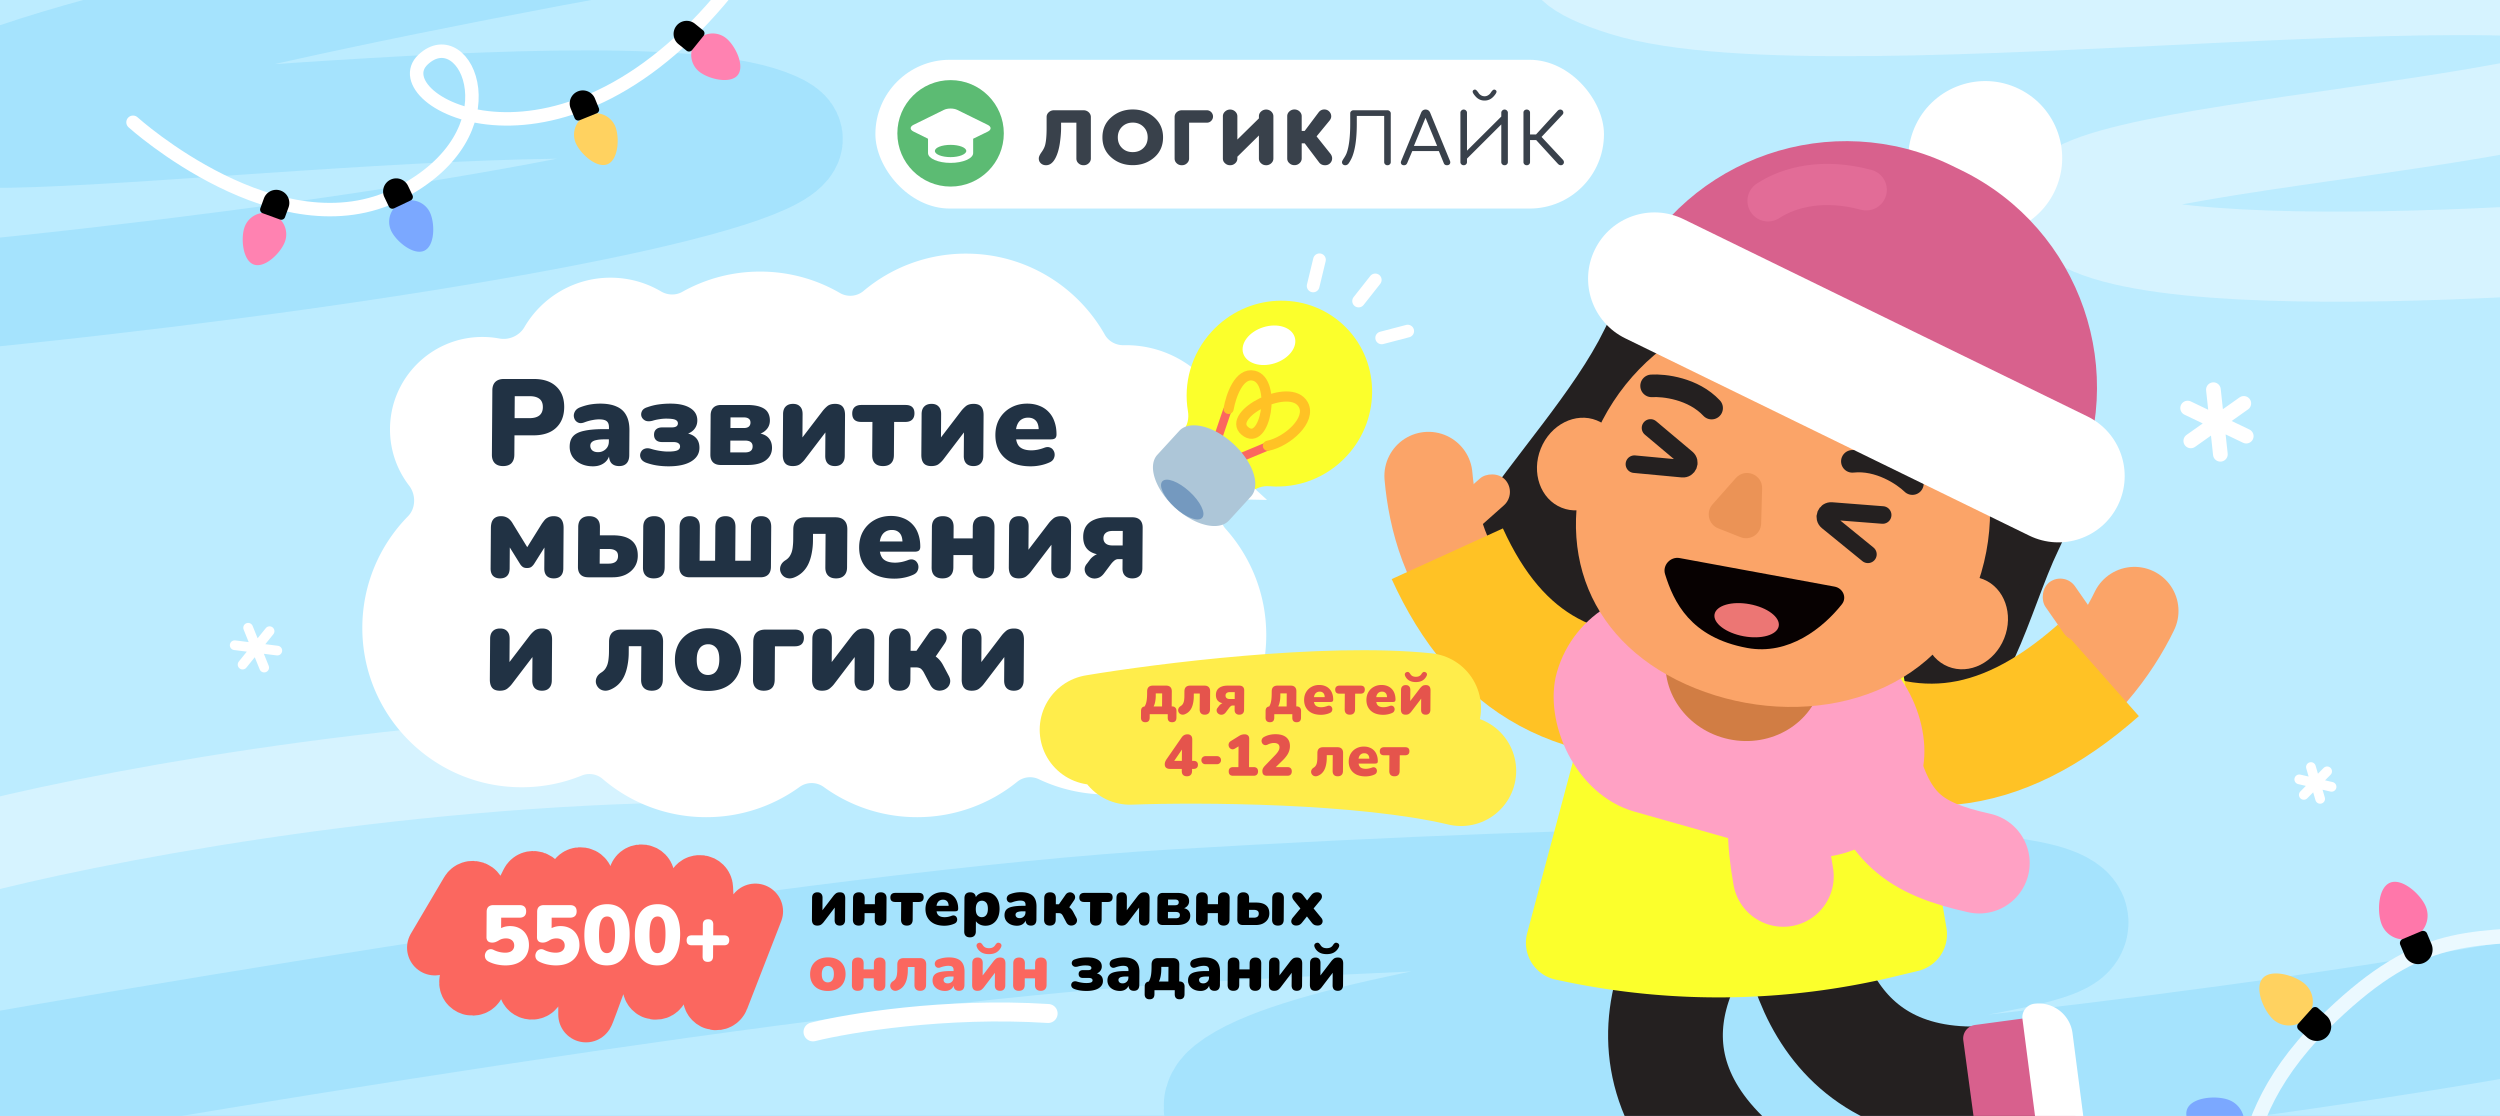 <svg xmlns="http://www.w3.org/2000/svg" width="690" height="308" fill="none"><rect width="100%" height="100%" fill="#808080" stroke="none"/><g clip-path="url(#a)"><path fill="#51BCF8" d="M0 0h690v308H0z"/><g clip-path="url(#b)"><path fill="#BCECFF" d="M-32-21h754v350H-32z"/><path stroke="#D6F3FF" stroke-linecap="round" stroke-width="24.866" d="M-8.922 234.814c31.166-8.289 115.379-25.065 202.909-25.861M585.493-39.019c-75.962 4.593-196.528 18.19-137.342 36.529 59.187 18.339 279.248-16.92 289.9 10.937 10.651 27.857-191.027 29.727-167.014 51.43 24.014 21.705 190.038 4.496 190.038 4.496"/><path stroke="#A5E3FD" stroke-linecap="round" stroke-width="37.067" d="M-42.83 305.415c82.137-15.122 270.592-46.788 367.31-52.479 120.898-7.115 232.519-9.185 243.995.875 11.475 10.059-197.499 25.534-227.114 49.17-29.615 23.635 345.343-9.909 452.84-48.361"/><path stroke="#A5E3FD" stroke-linecap="round" stroke-width="29.84" d="M589.547-51.633c-83.985 2.157-275.851 10.526-371.437 26.74-119.482 20.27-228.567 44.06-236.977 58.1-8.41 14.042 198.985-17.406 234.231 2.341 35.246 19.747-338.455 69.651-453.465 51.41"/><path fill="#242020" d="M442.837 90.935c-16.298 33.585-68.495 74.194-33.89 90.988 139.163 79.051 142.91 3.41 159.208-30.175 16.298-33.585 1.457-74.424-33.149-91.217-34.605-16.793-75.871-3.181-92.169 30.404Z"/><path stroke="#242020" stroke-linecap="round" stroke-width="31.671" d="M495.788 235.532c-2.493 23.462 5.534 68.933 57.586 63.127M485.875 238.898c-18.57 14.554-45.603 51.988-5.179 85.29"/><path stroke="#FBA468" stroke-linecap="round" stroke-width="24.32" d="M394.252 131.345c2.055 23.504 15.157 59.49 78.385 60.345"/><path stroke="#FFC225" stroke-width="33.728" d="M472.636 191.688c-36.81 4.677-59.216-8.206-73.183-38.854"/><path stroke="#FBA468" stroke-linecap="round" stroke-width="24.32" d="M589.104 168.614c-10.204 21.273-40.924 55.746-82.164 23.458"/><path fill="#2A3B4D" d="M504.087 259.802c.968-6.819-3.775-13.132-10.594-14.1l-27.782-3.944c-6.819-.968-13.132 3.775-14.1 10.594-.968 6.82 3.775 13.132 10.595 14.1l27.781 3.945c6.819.968 13.132-3.776 14.1-10.595Z"/><path stroke="#FFC225" stroke-width="33.728" d="M579.162 185.014c-27.814 24.561-53.587 26.502-82.366 9.007"/><path fill="#FBFF2C" d="m523.325 174.235-78.765-3.094-23.054 86.394c-1.537 5.759 2.075 11.628 7.908 12.851l2.259.474a207.84 207.84 0 0 0 91.225-1.329l6.507-1.563a10.392 10.392 0 0 0 7.817-11.844l-13.897-81.889Z"/><path stroke="#FFA1C4" stroke-linecap="round" stroke-width="27.855" d="M509.527 198.518c-17.664 13.129-21.032 22.744-17.346 43.345M515.695 210.014c5.242 18.236 12.178 24.111 30.571 28.175"/><rect width="104.516" height="62.252" x="438.145" y="155.664" fill="#FFA1C4" rx="31.126" transform="rotate(15.779 438.145 155.664)"/><ellipse fill="#D17D44" rx="21.812" ry="20.531" transform="scale(-1 1) rotate(-11.961 637.183 2389.78)"/><ellipse fill="#242020" rx="64.829" ry="67.593" transform="scale(-1 1) rotate(-22.345 44.33 1346.516)"/><path fill="#FBA468" d="M439.769 121.44c-12.091 30.068-.927 56.847 28.095 68.517 29.023 11.671 64.913 3.815 77.004-26.254 12.092-30.068-1.633-63.904-30.656-75.575-29.022-11.67-62.351 3.243-74.443 33.312Z"/><path stroke="#242020" stroke-linecap="round" stroke-width="18.476" d="m518.098 80.34 7.735 27.425M515.425 79.838l-6.154 27.822M511.702 76.433l-15.543 23.882M508.721 75.32l-23.979 15.394"/><ellipse fill="#FBA468" rx="11.432" ry="12.991" transform="scale(-1 1) rotate(-21.907 112.963 1190.076)"/><ellipse fill="#FBA468" rx="11.432" ry="12.991" transform="scale(-1 1) rotate(-21.907 172.925 1487.61)"/><path fill="#070101" d="m463.582 154.026 42.743 7.876c2.332.43 3.505 3.024 2.031 4.882-5.164 6.508-14.649 14.167-26.12 12.054-15.731-2.899-20.308-12.743-22.677-20.355-.771-2.477 1.472-4.927 4.023-4.457Z"/><ellipse fill="#EC7674" rx="9.009" ry="4.504" transform="scale(-1 1) rotate(-10.441 695.718 2723.66)"/><path fill="#EB9356" d="M486.344 134.822c.107-3.881-4.694-5.777-7.268-2.87l-6.424 7.257c-1.912 2.16-1.097 5.563 1.586 6.622l6.156 2.431c2.683 1.059 5.603-.869 5.682-3.752l.268-9.688Z"/><path stroke="#242020" stroke-linecap="round" stroke-width="6.236" d="M527.819 133.468c-2.442-2.382-9.175-6.944-16.567-6.135"/><circle cx="547.922" cy="43.619" r="21.242" fill="#fff" transform="rotate(26.029 547.922 43.62)"/><path fill="#D8618D" d="M449.627 76.363c16.149-33.068 56.047-46.783 89.115-30.634l2.626 1.282c33.068 16.149 46.783 56.047 30.634 89.115l-5.118 10.48-122.375-59.762 5.118-10.481Z"/><path stroke="#E26C97" stroke-linecap="round" stroke-width="11.366" d="M487.975 55.438c5.99-3.901 15.304-6.202 27.106-3.04"/><path fill="#fff" d="M440.17 68.904c4.437-9.084 15.398-12.852 24.482-8.416l111.488 54.446c9.085 4.437 12.852 15.398 8.416 24.482-4.437 9.085-15.397 12.853-24.482 8.416L448.586 93.386c-9.084-4.436-12.852-15.397-8.416-24.482Z"/><path stroke="#242020" stroke-linecap="round" stroke-width="6.236" d="M455.839 106.497c3.405-.216 11.485.707 16.568 6.136"/><path stroke="#242020" stroke-linecap="round" stroke-width="4.847" d="m455.541 118.109 9.994 8.4c1.213 1.019.387 2.994-1.19 2.846l-13.249-1.243M519.616 142.139l-14.083-1.099c-1.579-.124-2.374 1.863-1.146 2.863l11.16 9.087"/><path fill="#D8608D" d="M545.104 282.892a3.77 3.77 0 0 0-3.232 4.242l3.644 26.999c1.329 9.85 10.392 16.757 20.242 15.427 5.418-.731 9.217-5.715 8.485-11.133l-3.934-29.146c-.716-5.311-5.602-9.035-10.913-8.318l-14.292 1.929ZM490.315 309.099a3.77 3.77 0 0 0-5.255.906l-15.711 22.257c-5.732 8.121-3.795 19.35 4.325 25.081 4.466 3.153 10.642 2.088 13.795-2.378l16.96-24.028c3.09-4.378 2.046-10.432-2.332-13.522l-11.782-8.316Z"/><path fill="#fff" d="M568.736 333.132a3.77 3.77 0 0 1-4.225-3.255L558.2 281.26a3.771 3.771 0 0 1 3.254-4.225 9.427 9.427 0 0 1 10.563 8.136l4.855 37.398c.67 5.163-2.973 9.892-8.136 10.563Z"/><rect width="9.929" height="18.825" fill="#FBA468" rx="4.964" transform="scale(-1 1) rotate(-48.374 -57.792 534.291)"/><rect width="9.929" height="18.825" fill="#FBA468" rx="4.964" transform="scale(1 -1) rotate(34.803 571.605 823.847)"/><path fill="#fff" fill-rule="evenodd" d="M231.839 80.878a5.68 5.68 0 0 0 6.479-.563A43.797 43.797 0 0 1 266.618 70c16.435 0 30.763 9.016 38.31 22.371 1.046 1.85 3.07 2.944 5.194 2.903.202-.004.404-.006.607-.006 16.662 0 30.17 13.507 30.17 30.17 0 5.005-1.219 9.726-3.376 13.881-1.122 2.16-.857 4.849.766 6.663 6.963 7.78 11.197 18.053 11.197 29.316 0 24.286-19.688 43.973-43.973 43.973a43.817 43.817 0 0 1-18.821-4.219 5.62 5.62 0 0 0-5.926.706 43.788 43.788 0 0 1-27.652 9.781 43.776 43.776 0 0 1-25.773-8.341 5.698 5.698 0 0 0-6.653 0 43.776 43.776 0 0 1-25.773 8.341 43.8 43.8 0 0 1-28.595-10.566 5.608 5.608 0 0 0-5.749-.93 43.847 43.847 0 0 1-16.597 3.24c-24.286 0-43.974-19.688-43.974-43.974 0-12.004 4.81-22.884 12.608-30.819 2.194-2.233 2.214-5.977.306-8.459a25.383 25.383 0 0 1-5.274-15.531c0-14.083 11.416-25.5 25.5-25.5 1.6 0 3.166.147 4.685.43 2.686.498 5.531-.774 6.909-3.134 4.768-8.168 13.626-13.656 23.766-13.656 5.09 0 9.858 1.383 13.947 3.794 1.79 1.056 4.032 1.147 5.844.13a43.777 43.777 0 0 1 21.499-5.605 43.77 43.77 0 0 1 22.049 5.92Z" clip-rule="evenodd"/><path stroke="#fff" stroke-linecap="round" stroke-width="3.715" d="M203.038-5.44c-47.237 61.404-98.271 33.175-86.275 21.894 11.789-11.087 26.164 20.32-6.791 37.021-32.954 16.7-73.255-19.724-73.255-19.724"/><path fill="#FF82B1" d="M67.519 62.64a5.92 5.92 0 0 1 11.127 4.05c-1.118 3.072-5.528 7.439-8.6 6.32-3.073-1.117-3.645-7.297-2.527-10.37Z"/><path fill="#000" d="M78.655 59.941a1.08 1.08 0 0 1-1.385.646l-4.77-1.735a1.08 1.08 0 0 1-.645-1.385l.98-2.693a3.618 3.618 0 0 1 6.8 2.474l-.98 2.693Z"/><path fill="#FF82B1" d="M192.976 19.762a5.92 5.92 0 0 1 7.439-9.212c2.544 2.054 5.244 7.641 3.19 10.185-2.054 2.544-8.085 1.082-10.629-.973Z"/><path fill="#000" d="M194.034 8.354a1.08 1.08 0 0 1 .162 1.52l-3.188 3.948a1.081 1.081 0 0 1-1.52.162l-2.23-1.8a3.618 3.618 0 0 1 4.546-5.63l2.23 1.8Z"/><path fill="#7BA8FF" d="M107.964 63.711a5.921 5.921 0 0 1 10.692-5.09c1.405 2.953 1.423 9.159-1.529 10.564-2.953 1.406-7.758-2.522-9.163-5.474Z"/><path fill="#000" d="M113.852 53.884a1.081 1.081 0 0 1-.511 1.44l-4.583 2.181a1.08 1.08 0 0 1-1.44-.511l-1.232-2.588a3.618 3.618 0 0 1 6.534-3.11l1.232 2.588Z"/><path fill="#FFD260" d="M158.844 39.336a5.921 5.921 0 0 1 10.967-4.465c1.233 3.028.894 9.224-2.134 10.457-3.029 1.233-7.6-2.964-8.833-5.992Z"/><path fill="#000" d="M165.288 29.862a1.08 1.08 0 0 1-.594 1.409l-4.7 1.914a1.08 1.08 0 0 1-1.408-.594l-1.081-2.654a3.618 3.618 0 1 1 6.702-2.73l1.081 2.655Z"/><path stroke="#EBF9FF" stroke-linecap="round" stroke-width="4" d="M706.592 257.608c-27.055 1.443-39.89-.223-65.51 25.117-31.26 30.917-19.776 60.317-19.776 60.317"/><path fill="#FFD260" d="M636.242 271.653a6.566 6.566 0 0 1-8.754 9.786c-2.703-2.418-5.38-8.757-2.963-11.459 2.418-2.702 9.015-.744 11.717 1.673Z"/><path fill="#000" d="M634.428 284.225a1.199 1.199 0 0 1-.094-1.692l3.752-4.194a1.198 1.198 0 0 1 1.692-.094l2.369 2.119a4.013 4.013 0 0 1-5.35 5.98l-2.369-2.119Z"/><path fill="#7BA8FF" d="M615.204 303.597a6.565 6.565 0 1 1-4.767 12.234c-3.378-1.316-8.108-6.314-6.792-9.692 1.316-3.379 8.181-3.859 11.559-2.542Z"/><path fill="#F7A" d="M669.503 250.178a6.564 6.564 0 0 1-3.515 8.593 6.564 6.564 0 0 1-8.593-3.514c-1.402-3.344-1.099-10.218 2.245-11.621 3.343-1.402 8.46 3.199 9.863 6.542Z"/><path fill="#000" d="M662.471 260.755a1.198 1.198 0 0 1 .642-1.568l5.189-2.177a1.2 1.2 0 0 1 1.569.642l1.229 2.931a4.012 4.012 0 0 1-7.399 3.103l-1.23-2.931Z"/><path fill="#213244" d="M138.839 128.638c-.988 0-1.749-.269-2.284-.808-.535-.561-.798-1.335-.792-2.323l.125-17.776c.007-1.01.281-1.784.824-2.323.565-.539 1.341-.808 2.329-.808h8.282c2.693 0 4.765.696 6.214 2.087 1.472 1.369 2.199 3.266 2.182 5.69-.017 2.424-.771 4.332-2.262 5.723-1.468 1.369-3.549 2.054-6.243 2.054h-5.218l-.038 5.353c-.007.988-.27 1.762-.79 2.323-.52.539-1.297.808-2.329.808Zm3.19-13.231h4.141c1.167 0 2.067-.247 2.699-.741.632-.516.951-1.279.958-2.289.008-1.033-.301-1.796-.926-2.289-.625-.494-1.521-.741-2.689-.741h-4.141l-.042 6.06Zm21.66 13.298c-1.279 0-2.411-.235-3.395-.707-.962-.471-1.721-1.111-2.276-1.919-.533-.83-.796-1.773-.789-2.828.009-1.212.33-2.165.963-2.861.633-.696 1.647-1.19 3.041-1.482 1.393-.314 3.246-.471 5.558-.471h1.852l-.02 2.828h-1.852c-.875 0-1.605.067-2.19.202-.561.112-.978.303-1.249.572-.271.247-.408.573-.411.977-.004.516.173.942.53 1.279.379.337.916.505 1.612.505.561 0 1.056-.123 1.484-.37a2.95 2.95 0 0 0 1.085-1.01c.272-.449.41-.965.414-1.549l.028-3.905c.005-.808-.204-1.381-.628-1.717-.402-.337-1.108-.505-2.118-.505-.538 0-1.145.067-1.819.202-.674.112-1.428.325-2.26.639-.608.225-1.124.258-1.55.101a1.971 1.971 0 0 1-1.004-.808 2.396 2.396 0 0 1-.328-1.245c.026-.449.174-.876.447-1.28.294-.404.734-.718 1.319-.942 1.08-.404 2.07-.674 2.969-.808a17.528 17.528 0 0 1 2.526-.202c1.841 0 3.354.269 4.54.808 1.208.516 2.1 1.324 2.676 2.424.599 1.077.892 2.469.88 4.174l-.047 6.801c-.007.988-.248 1.74-.723 2.256-.475.516-1.162.774-2.059.774-.921 0-1.626-.258-2.116-.774-.468-.516-.698-1.268-.691-2.256l.006-.875.198.471c-.117.718-.379 1.336-.787 1.852-.407.516-.938.92-1.591 1.212-.653.292-1.394.437-2.225.437Zm20.839 0c-1.1 0-2.166-.078-3.197-.235a16.088 16.088 0 0 1-2.857-.707c-.582-.202-1.029-.483-1.341-.842-.289-.381-.443-.785-.463-1.212a2.03 2.03 0 0 1 .345-1.145c.227-.359.565-.606 1.015-.74.472-.157 1.033-.135 1.683.067.717.225 1.501.404 2.353.539.852.134 1.626.202 2.322.202 1.144 0 1.976-.101 2.493-.303.54-.225.812-.584.816-1.078.003-.404-.152-.707-.465-.909-.29-.224-.772-.336-1.446-.336h-3.063c-.719 0-1.267-.18-1.646-.539-.379-.359-.567-.864-.562-1.515.004-.628.198-1.111.582-1.448.384-.359.936-.538 1.654-.538h2.592c.584 0 1.022-.09 1.315-.27a.976.976 0 0 0 .444-.841c.003-.427-.219-.752-.667-.977-.447-.224-1.31-.336-2.59-.336-.628 0-1.257.056-1.886.168-.63.09-1.237.224-1.821.404-.832.224-1.517.213-2.054-.034-.514-.269-.859-.651-1.036-1.144-.153-.494-.105-.988.145-1.482.251-.493.758-.853 1.523-1.077a15.112 15.112 0 0 1 2.968-.741 23.36 23.36 0 0 1 3.368-.235c2.357 0 4.184.415 5.48 1.245 1.296.808 1.939 1.953 1.928 3.434-.007 1.01-.349 1.874-1.028 2.593-.678.695-1.59 1.133-2.736 1.313l.003-.505c1.436.112 2.522.527 3.258 1.245.735.696 1.099 1.661 1.09 2.896-.011 1.571-.771 2.817-2.282 3.737-1.487.898-3.566 1.346-6.237 1.346Zm14.408-.37c-.943 0-1.659-.247-2.15-.741-.49-.493-.732-1.212-.725-2.154l.075-10.807c.006-.921.258-1.628.756-2.121.497-.494 1.217-.741 2.16-.741h7.07c1.571 0 2.827.179 3.767.539.94.336 1.61.83 2.01 1.481.399.651.596 1.414.59 2.289-.008 1.033-.362 1.897-1.062 2.593-.678.695-1.591 1.133-2.737 1.313l.004-.505c1.548.134 2.667.572 3.358 1.313.69.718 1.032 1.661 1.024 2.828-.01 1.436-.591 2.581-1.741 3.434-1.151.853-2.838 1.279-5.06 1.279h-7.339Zm2.616-3.468h4.041c.718 0 1.246-.134 1.585-.404.361-.269.543-.684.547-1.245.004-.539-.173-.943-.53-1.212-.335-.27-.861-.404-1.58-.404h-4.04l-.023 3.265Zm.047-6.733h3.738c.561 0 .999-.123 1.315-.37.316-.27.476-.64.479-1.111.004-.494-.151-.853-.463-1.078-.313-.247-.75-.37-1.311-.37h-3.737l-.021 2.929Zm17.19 10.504c-.606 0-1.121-.112-1.546-.337-.403-.224-.703-.572-.902-1.043-.199-.472-.295-1.066-.29-1.785l.078-11.177c.006-.92.247-1.616.721-2.087.475-.494 1.15-.741 2.026-.741.853 0 1.502.247 1.947.741.468.471.699 1.167.693 2.087l-.054 7.676h-.943l6.592-8.619a8.95 8.95 0 0 1 1.221-1.245c.519-.427 1.239-.64 2.159-.64.629 0 1.144.112 1.546.337.403.224.703.572.902 1.043.199.449.296 1.044.291 1.785l-.078 11.177c-.007.898-.247 1.594-.722 2.087-.452.494-1.116.741-1.992.741-.875 0-1.547-.247-2.014-.741-.446-.493-.666-1.189-.659-2.087l.054-7.71h.942l-6.592 8.653c-.294.404-.701.819-1.22 1.245-.497.427-1.217.64-2.16.64Zm24.912 0c-.965 0-1.704-.258-2.216-.774-.513-.516-.766-1.268-.759-2.256l.064-9.157h-3.098c-1.66 0-2.485-.786-2.474-2.357.005-.741.222-1.313.651-1.717.452-.404 1.071-.606 1.856-.606h12.188c1.661 0 2.486.774 2.475 2.323-.005.763-.222 1.347-.652 1.751-.429.404-1.048.606-1.856.606h-3.097l-.064 9.157c-.007.988-.27 1.74-.79 2.256-.498.516-1.24.774-2.228.774Zm13.326 0c-.606 0-1.121-.112-1.546-.337-.402-.224-.703-.572-.902-1.043-.198-.472-.295-1.066-.29-1.785l.078-11.177c.006-.92.247-1.616.721-2.087.475-.494 1.15-.741 2.026-.741.853 0 1.502.247 1.947.741.468.471.699 1.167.693 2.087l-.054 7.676h-.943l6.592-8.619a8.95 8.95 0 0 1 1.221-1.245c.519-.427 1.239-.64 2.159-.64.629 0 1.144.112 1.547.337.402.224.703.572.901 1.043.199.449.296 1.044.291 1.785l-.078 11.177c-.007.898-.247 1.594-.722 2.087-.452.494-1.116.741-1.991.741-.876 0-1.547-.247-2.015-.741-.446-.493-.665-1.189-.659-2.087l.054-7.71h.942l-6.592 8.653c-.294.404-.701.819-1.22 1.245-.497.427-1.217.64-2.16.64Zm27.437.067c-2.02 0-3.768-.347-5.245-1.043-1.454-.718-2.569-1.728-3.346-3.03-.776-1.302-1.158-2.839-1.146-4.613.012-1.705.393-3.198 1.143-4.477a8.107 8.107 0 0 1 3.118-3.03c1.33-.741 2.836-1.111 4.519-1.111 1.235 0 2.356.202 3.363.606a6.74 6.74 0 0 1 2.58 1.717c.714.74 1.246 1.638 1.598 2.693.374 1.055.556 2.233.547 3.535-.003.449-.129.786-.377 1.01-.248.202-.642.303-1.181.303h-10.302l.02-2.828h7.474l-.542.438c.006-.831-.101-1.504-.322-2.02a2.464 2.464 0 0 0-1.002-1.179c-.425-.269-.962-.404-1.613-.404-.696 0-1.303.169-1.822.505-.496.315-.881.786-1.154 1.414-.274.629-.414 1.414-.421 2.357l-.002.303c-.011 1.594.329 2.738 1.02 3.434.713.673 1.811 1.01 3.292 1.01.494 0 1.055-.056 1.685-.168a11.85 11.85 0 0 0 1.855-.539c.585-.224 1.091-.258 1.516-.101.425.135.749.382.971.741.245.336.377.729.396 1.178.019.427-.085.853-.312 1.279-.227.404-.6.719-1.118.943-.788.359-1.631.629-2.53.808-.877.18-1.764.269-2.662.269Zm-146.448 30.932c-.83 0-1.479-.235-1.947-.707-.446-.471-.666-1.156-.659-2.053l.077-11.11c.005-.719.099-1.313.282-1.785.205-.494.511-.864.917-1.111.428-.269.957-.404 1.585-.404.561 0 1.032.09 1.412.27a2.87 2.87 0 0 1 1.072.74c.312.314.59.696.834 1.145l3.928 6.397 3.984-6.397c.227-.337.476-.673.748-1.01.272-.337.61-.606 1.016-.808.428-.225.945-.337 1.551-.337.965 0 1.659.281 2.081.842.445.561.664 1.38.656 2.458l-.077 11.11c-.007.897-.236 1.582-.688 2.053-.452.472-1.105.707-1.958.707-.83 0-1.479-.235-1.948-.707-.445-.471-.665-1.156-.659-2.053l.051-7.171h.875l-3.711 5.891a3.421 3.421 0 0 1-.713.808c-.293.247-.721.371-1.282.371-.516 0-.919-.113-1.209-.337a2.925 2.925 0 0 1-.735-.842l-3.662-5.891h.875l-.05 7.171c-.006.897-.236 1.582-.688 2.053-.452.472-1.105.707-1.958.707Zm24.372-.303c-.943 0-1.659-.246-2.15-.74-.49-.494-.732-1.212-.725-2.155l.077-10.975c.006-.988.27-1.729.789-2.222.543-.517 1.285-.775 2.228-.775.965 0 1.704.258 2.217.775.512.493.765 1.234.758 2.222l-.016 2.289h3.603c2.289 0 4.003.471 5.141 1.414 1.161.943 1.734 2.357 1.721 4.242-.008 1.167-.307 2.2-.897 3.097-.589.876-1.402 1.571-2.438 2.088-1.036.494-2.239.74-3.608.74h-6.7Zm3.124-3.77h2.491c.808 0 1.438-.169 1.889-.505.452-.359.68-.887.685-1.583.004-.695-.217-1.189-.663-1.481-.425-.314-1.052-.471-1.883-.471h-2.491l-.028 4.04Zm14.92 4.073c-.965 0-1.704-.258-2.217-.774-.512-.516-.765-1.268-.758-2.256l.078-11.143c.006-.988.27-1.729.789-2.222.52-.517 1.263-.775 2.228-.775.943 0 1.67.258 2.183.775.535.493.799 1.234.792 2.222l-.077 11.143c-.015 2.02-1.02 3.03-3.018 3.03Zm9.936-.303c-.943 0-1.659-.246-2.15-.74-.49-.494-.732-1.212-.725-2.155l.076-10.975c.007-.988.259-1.729.757-2.222.497-.517 1.183-.775 2.059-.775.92 0 1.614.258 2.082.775.468.493.698 1.234.691 2.222l-.065 9.292h4.276l.065-9.292c.007-.988.248-1.729.723-2.222.497-.517 1.195-.775 2.092-.775.898 0 1.581.258 2.049.775.468.493.698 1.234.691 2.222l-.065 9.292h4.276l.065-9.292c.007-.988.259-1.729.756-2.222.498-.517 1.184-.775 2.06-.775.92 0 1.614.258 2.082.775.467.493.698 1.234.691 2.222l-.077 10.975c-.006.943-.258 1.661-.755 2.155-.498.494-1.218.74-2.16.74h-19.494Zm40.369.303c-.943 0-1.671-.258-2.183-.774-.513-.516-.766-1.268-.759-2.256l.065-9.258h-3.468l-.012 1.784a18.59 18.59 0 0 1-.362 3.636c-.21 1.1-.52 2.076-.93 2.929a7.621 7.621 0 0 1-1.598 2.222 7.15 7.15 0 0 1-2.266 1.448c-.675.269-1.293.337-1.853.202a2.473 2.473 0 0 1-1.341-.741 2.767 2.767 0 0 1-.698-1.346 2.541 2.541 0 0 1 .213-1.515c.228-.517.646-.965 1.255-1.347a3.907 3.907 0 0 0 1.05-.943c.272-.381.488-.808.649-1.279.16-.494.265-1.021.314-1.582.071-.584.109-1.212.114-1.886l.02-2.828c.007-1.1.294-1.93.859-2.491.587-.561 1.42-.842 2.497-.842h8.249c1.077 0 1.894.281 2.452.842.579.561.865 1.391.858 2.491l-.074 10.504c-.007.988-.281 1.74-.824 2.256-.52.516-1.262.774-2.227.774Zm16.127.068c-2.02 0-3.768-.348-5.245-1.044-1.454-.718-2.569-1.728-3.345-3.03-.777-1.302-1.159-2.839-1.147-4.612.012-1.706.393-3.199 1.143-4.478a8.114 8.114 0 0 1 3.118-3.03c1.33-.741 2.836-1.111 4.52-1.111 1.234 0 2.355.202 3.362.606a6.743 6.743 0 0 1 2.581 1.717c.713.741 1.245 1.638 1.597 2.693.374 1.055.557 2.233.548 3.535-.004.449-.129.786-.378 1.01-.248.202-.642.303-1.18.303h-10.303l.02-2.828h7.474l-.541.438c.005-.831-.102-1.504-.323-2.02a2.461 2.461 0 0 0-1.002-1.178c-.424-.27-.962-.404-1.613-.404-.696 0-1.303.168-1.822.505-.496.314-.881.785-1.154 1.414-.274.628-.414 1.414-.421 2.356l-.002.303c-.011 1.594.329 2.739 1.02 3.434.713.674 1.811 1.01 3.292 1.01.494 0 1.056-.056 1.685-.168a11.85 11.85 0 0 0 1.855-.539c.585-.224 1.091-.258 1.516-.101.426.135.749.382.971.741.245.337.377.729.396 1.178.02.427-.084.853-.312 1.28-.227.404-.6.718-1.117.942-.789.36-1.632.629-2.531.808-.877.18-1.764.27-2.662.27Zm13.24-.068c-.942 0-1.681-.258-2.216-.774-.513-.516-.766-1.268-.759-2.256l.078-11.143c.007-.988.27-1.729.79-2.222.542-.517 1.284-.775 2.227-.775.965 0 1.704.258 2.217.775.513.493.766 1.234.759 2.222l-.022 3.131h5.286l.022-3.131c.006-.988.27-1.729.789-2.222.52-.517 1.263-.775 2.228-.775.943 0 1.67.258 2.183.775.535.493.799 1.234.792 2.222l-.077 11.143c-.007.988-.282 1.74-.824 2.256-.52.516-1.251.774-2.194.774-.965 0-1.704-.258-2.217-.774-.512-.516-.765-1.268-.758-2.256l.023-3.4h-5.285l-.024 3.4c-.007.988-.27 1.74-.79 2.256-.498.516-1.24.774-2.228.774Zm21.07 0c-.606 0-1.121-.112-1.546-.336-.403-.225-.703-.573-.902-1.044-.199-.471-.296-1.066-.291-1.784l.078-11.178c.007-.92.247-1.616.722-2.087.475-.494 1.15-.741 2.025-.741.853 0 1.502.247 1.948.741.468.471.699 1.167.692 2.087l-.053 7.676h-.943l6.592-8.618c.317-.404.724-.82 1.221-1.246.519-.427 1.239-.64 2.159-.64.628 0 1.144.112 1.546.337.403.224.703.572.902 1.044.199.448.296 1.043.29 1.784l-.078 11.177c-.006.898-.246 1.594-.721 2.088-.453.494-1.116.74-1.992.74-.875 0-1.547-.246-2.015-.74-.445-.494-.665-1.19-.659-2.088l.054-7.709h.943l-6.592 8.652c-.295.404-.702.819-1.221 1.246-.497.426-1.216.639-2.159.639Zm31.343 0c-.831 0-1.491-.235-1.982-.707-.49-.471-.733-1.156-.726-2.053l.018-2.559h-1.179c-.381 0-.73.123-1.046.37a5.691 5.691 0 0 0-.95.977l-1.971 2.626c-.498.651-1.062 1.066-1.692 1.245-.607.18-1.191.18-1.751 0a2.906 2.906 0 0 1-1.34-.909 2.467 2.467 0 0 1-.528-1.481c-.019-.561.21-1.111.685-1.65l.781-1.043c.318-.427.758-.82 1.322-1.179a3.494 3.494 0 0 1 1.855-.538h1.178l-.003.471c-2.087 0-3.655-.426-4.704-1.279-1.027-.853-1.534-2.121-1.523-3.805.008-1.122.273-2.087.795-2.895.544-.808 1.323-1.414 2.336-1.818 1.013-.427 2.249-.64 3.708-.64h6.7c.942 0 1.659.247 2.149.741.491.494.733 1.201.726 2.121l-.078 11.245c-.007.897-.258 1.582-.755 2.053-.498.472-1.173.707-2.025.707Zm-5.458-9.09h2.794l.028-4.006h-2.794c-.831 0-1.461.179-1.89.539-.428.336-.645.819-.649 1.447-.005.629.205 1.122.629 1.482.424.359 1.051.538 1.882.538Zm-169.125 40.09c-.606 0-1.121-.113-1.546-.337-.402-.224-.703-.572-.902-1.044-.198-.471-.295-1.066-.29-1.784l.078-11.178c.006-.92.247-1.616.722-2.087.474-.494 1.149-.741 2.025-.741.853 0 1.502.247 1.947.741.468.471.699 1.167.693 2.087l-.054 7.677h-.943l6.592-8.619a9.008 9.008 0 0 1 1.221-1.246c.519-.426 1.239-.64 2.159-.64.629 0 1.144.113 1.547.337.402.225.703.572.901 1.044.199.449.296 1.043.291 1.784l-.078 11.178c-.007.897-.247 1.593-.722 2.087-.452.494-1.116.741-1.991.741-.876 0-1.547-.247-2.015-.741-.446-.494-.665-1.19-.659-2.087l.054-7.71h.942l-6.592 8.652c-.294.404-.701.82-1.22 1.246-.497.426-1.217.64-2.16.64Zm41.953 0c-.943 0-1.671-.258-2.183-.775-.513-.516-.766-1.268-.759-2.255l.065-9.259h-3.468l-.012 1.785a18.606 18.606 0 0 1-.362 3.636c-.21 1.099-.52 2.076-.93 2.929a7.648 7.648 0 0 1-1.598 2.222 7.147 7.147 0 0 1-2.266 1.447c-.675.27-1.293.337-1.853.202a2.478 2.478 0 0 1-1.341-.74 2.775 2.775 0 0 1-.698-1.347 2.543 2.543 0 0 1 .213-1.515c.228-.516.646-.965 1.255-1.347a3.904 3.904 0 0 0 1.05-.942 4.94 4.94 0 0 0 .649-1.28c.16-.494.265-1.021.314-1.582.071-.584.109-1.212.114-1.886l.02-2.828c.007-1.099.294-1.93.859-2.491.587-.561 1.42-.842 2.497-.842h8.249c1.077 0 1.894.281 2.452.842.579.561.865 1.392.858 2.491l-.074 10.505c-.007.987-.281 1.739-.824 2.255-.52.517-1.262.775-2.227.775Zm15.487.067c-1.84 0-3.443-.348-4.807-1.044a7.551 7.551 0 0 1-3.177-2.996c-.754-1.302-1.125-2.839-1.113-4.612.01-1.347.231-2.548.665-3.603a7.346 7.346 0 0 1 1.871-2.727c.813-.763 1.782-1.335 2.907-1.717 1.125-.404 2.384-.606 3.775-.606 1.841 0 3.443.348 4.808 1.044 1.364.696 2.412 1.694 3.143 2.996.755 1.279 1.125 2.817 1.113 4.613-.009 1.324-.231 2.525-.665 3.602a7.668 7.668 0 0 1-1.871 2.761c-.791.74-1.76 1.313-2.907 1.717-1.125.381-2.372.572-3.742.572Zm.031-4.41a3.02 3.02 0 0 0 1.619-.438c.474-.314.836-.774 1.087-1.38.274-.629.414-1.437.421-2.424.011-1.504-.273-2.582-.852-3.233-.579-.673-1.318-1.01-2.216-1.01-.606 0-1.145.146-1.619.438-.473.292-.847.752-1.12 1.38-.274.607-.414 1.415-.421 2.425-.011 1.481.274 2.558.853 3.232.578.673 1.328 1.01 2.248 1.01Zm15.395 4.343c-.943 0-1.682-.258-2.217-.775-.513-.516-.766-1.268-.759-2.255l.074-10.505c.007-1.099.294-1.93.859-2.491.587-.561 1.42-.842 2.497-.842h8.148c.808 0 1.424.202 1.847.606.424.382.633.954.628 1.717-.005.741-.223 1.313-.652 1.717-.429.382-1.048.573-1.856.573h-5.487l-.065 9.225c-.014 2.02-1.02 3.03-3.017 3.03Zm16.072 0c-.606 0-1.122-.113-1.547-.337-.402-.224-.703-.572-.901-1.044-.199-.471-.296-1.066-.291-1.784l.078-11.178c.007-.92.247-1.616.722-2.087.475-.494 1.15-.741 2.025-.741.853 0 1.502.247 1.948.741.468.471.698 1.167.692 2.087l-.054 7.677h-.942l6.592-8.619a8.996 8.996 0 0 1 1.22-1.246c.519-.426 1.239-.64 2.159-.64.629 0 1.144.113 1.547.337.402.225.703.572.902 1.044.198.449.295 1.043.29 1.784l-.078 11.178c-.006.897-.247 1.593-.722 2.087-.452.494-1.116.741-1.991.741-.876 0-1.547-.247-2.015-.741-.445-.494-.665-1.19-.659-2.087l.054-7.71h.943l-6.592 8.652c-.295.404-.702.82-1.221 1.246-.497.426-1.217.64-2.159.64Zm21.377 0c-.943 0-1.682-.258-2.217-.775-.513-.516-.766-1.268-.759-2.255l.078-11.111c.007-.987.27-1.739.79-2.255.542-.516 1.285-.775 2.227-.775.966 0 1.705.259 2.217.775.513.516.766 1.268.759 2.255l-.022 3.131h1.616l3.333-4.78c.408-.629.894-1.033 1.456-1.212.563-.202 1.101-.225 1.617-.068.537.158.984.438 1.34.842.357.404.555.887.596 1.448.041.561-.154 1.156-.585 1.784l-3.265 4.747-1.097-1.952c.583.067 1.12.258 1.612.572.492.292.938.662 1.339 1.111.401.449.745.954 1.033 1.515l1.595 2.996c.332.674.429 1.291.29 1.852a2.464 2.464 0 0 1-.851 1.414 3.032 3.032 0 0 1-1.52.673 2.828 2.828 0 0 1-1.716-.202c-.559-.247-1.016-.707-1.371-1.38l-1.761-3.367a3.818 3.818 0 0 0-.6-.841 1.384 1.384 0 0 0-.67-.438 2.548 2.548 0 0 0-.874-.135h-1.549l-.024 3.401c-.007.987-.27 1.739-.79 2.255-.52.517-1.262.775-2.227.775Zm19.919 0c-.606 0-1.122-.113-1.547-.337-.402-.224-.703-.572-.902-1.044-.198-.471-.295-1.066-.29-1.784l.078-11.178c.006-.92.247-1.616.722-2.087.474-.494 1.15-.741 2.025-.741.853 0 1.502.247 1.947.741.469.471.699 1.167.693 2.087l-.054 7.677h-.942l6.591-8.619a9.008 9.008 0 0 1 1.221-1.246c.519-.426 1.239-.64 2.159-.64.629 0 1.144.113 1.547.337.402.225.703.572.901 1.044.199.449.296 1.043.291 1.784l-.078 11.178c-.006.897-.247 1.593-.722 2.087-.452.494-1.116.741-1.991.741-.876 0-1.547-.247-2.015-.741-.446-.494-.665-1.19-.659-2.087l.054-7.71h.943l-6.592 8.652c-.295.404-.702.82-1.221 1.246-.497.426-1.217.64-2.159.64Z"/><path fill="#FBFF2C" d="m344.055 137.268-.012.013c-2.417 2.637-8.557.942-13.716-3.786-5.158-4.727-7.381-10.697-4.965-13.334l1.068-1.165c1.345-1.478 1.775-3.537 1.444-5.481-1.297-7.605.859-15.784 6.553-21.996 9.666-10.547 25.865-11.433 36.182-1.978 10.317 9.455 10.845 25.67 1.179 36.217-5.693 6.213-13.654 9.073-21.343 8.443-1.972-.162-3.993.451-5.348 1.93l-.015.016-1.027 1.121Z"/><path stroke="#fff" stroke-width="3.506" d="m342.763 136.083 2.334.048-1.29-1.187-.002.002-.013.014-.002.002-1.027 1.121Z"/><path stroke="#FB675F" stroke-linecap="round" stroke-width="2.337" d="m338.686 113.345-5.113 15.034 1.177 1.079 15.172-6.313"/><ellipse cx="350.234" cy="95.293" fill="#fff" rx="7.453" ry="5.217" transform="rotate(162.504 350.234 95.293)"/><path fill="#ADC6D8" fill-rule="evenodd" d="m319.525 125.415 5.944-6.485.001.001.002-.003c2.781-3.034 9.463-1.436 14.925 3.569 5.462 5.006 7.635 11.524 4.854 14.558a2.763 2.763 0 0 1-.074.079l-5.971 6.516-.002-.002c-2.781 3.034-9.463 1.436-14.925-3.57-5.462-5.005-7.635-11.523-4.854-14.557.033-.036.066-.072.1-.106Z" clip-rule="evenodd"/><ellipse cx="326.297" cy="137.883" fill="#7499BF" rx="7.453" ry="2.981" transform="rotate(42.504 326.297 137.883)"/><path stroke="#fff" stroke-linecap="round" stroke-width="3.506" d="m364.172 71.701-1.744 7.222M379.574 77.254l-4.601 5.833M388.527 91.38l-7.187 1.88"/><path stroke="#FFC225" stroke-linecap="round" stroke-width="2.805" d="M339.094 112.852c.642-3.556 2.866-10.118 6.962-9.167 6.38 1.482 3.188 20.077-2.499 15.226-5.257-4.485 12.58-13.748 16.16-7.218 2.281 4.16-4.29 10.176-9.779 11.34"/><rect width="201.088" height="41.06" x="241.609" y="16.502" fill="#fff" rx="20.53"/><g clip-path="url(#c)"><path fill="#39414B" d="M286.707 43.717c0 .55.182 1.01.568 1.361.385.352.862.527 1.43.527 1.044 0 1.907-.658 2.61-1.998.545-1.054.931-2.349 1.181-3.93.227-1.559.363-3.008.363-4.347v-1.471h4.223v9.88c0 .527.181.966.567 1.318.386.373.863.548 1.43.548.545 0 1.022-.175 1.408-.548.386-.352.59-.79.59-1.318V32.3c0-.504-.204-.944-.59-1.317a2.05 2.05 0 0 0-1.408-.549h-8.218c-.544 0-1.021.198-1.407.55-.409.372-.59.812-.59 1.317v3.03c0 2.217-.159 3.842-.454 4.852-.159.549-.477 1.164-.977 1.866-.499.703-.726 1.252-.726 1.67ZM321.003 37.92c0-2.261-.817-4.105-2.452-5.555-1.634-1.427-3.609-2.151-5.902-2.151-2.316 0-4.291.724-5.925 2.151-1.635 1.428-2.452 3.272-2.452 5.556 0 2.261.817 4.105 2.452 5.533 1.634 1.427 3.609 2.13 5.925 2.13 2.315 0 4.268-.703 5.902-2.108 1.635-1.406 2.452-3.272 2.452-5.555Zm-4.245 0c0 1.186-.386 2.174-1.158 2.92-.772.77-1.771 1.143-2.951 1.143-1.226 0-2.202-.374-2.974-1.142-.772-.747-1.158-1.735-1.158-2.92 0-1.186.386-2.152 1.158-2.92.772-.77 1.771-1.164 2.974-1.164 1.18 0 2.179.395 2.951 1.163.772.769 1.158 1.735 1.158 2.92ZM324.194 43.74c0 .526.181.965.567 1.316.386.374.863.55 1.43.55.545 0 1.022-.176 1.408-.55.386-.35.59-.79.59-1.317v-9.88h4.904c.454 0 .862-.154 1.203-.505a1.68 1.68 0 0 0 .499-1.208c0-.461-.181-.856-.499-1.208-.341-.329-.749-.505-1.203-.505h-6.902c-.567 0-1.044.198-1.43.55a1.762 1.762 0 0 0-.567 1.317v11.44ZM347.46 43.74c0 .526.181.965.59 1.316.386.374.863.55 1.408.55a1.99 1.99 0 0 0 1.407-.55c.386-.35.59-.79.59-1.317V32.102c0-.505-.204-.944-.59-1.317a2.048 2.048 0 0 0-1.407-.55c-.545 0-1.022.198-1.408.55-.409.373-.59.812-.59 1.317v.57l-5.948 5.841v-6.41c0-.506-.204-.945-.59-1.318a2.049 2.049 0 0 0-1.408-.55c-.545 0-1.021.198-1.407.55-.409.373-.591.812-.591 1.317V43.74c0 .527.182.966.591 1.318.386.373.862.548 1.407.548s.999-.175 1.408-.548c.386-.352.59-.79.59-1.318v-.483l5.948-5.862v6.345ZM366.897 33.354c.34-.396.522-.813.522-1.23 0-.527-.182-.966-.545-1.34a1.83 1.83 0 0 0-1.362-.57c-.636 0-1.158.263-1.567.79l-3.859 5.138h-.817V32.08c0-.505-.204-.944-.59-1.317a2.049 2.049 0 0 0-1.408-.55c-.545 0-1.021.198-1.407.55-.409.373-.591.812-.591 1.317v11.637c0 .527.182.966.591 1.318.386.373.862.549 1.407.549s.999-.176 1.408-.55c.386-.35.59-.79.59-1.317v-4.15h.84l3.927 5.204c.409.57.976.834 1.68.834.545 0 1.022-.175 1.385-.548a1.84 1.84 0 0 0 .567-1.362c0-.46-.181-.922-.544-1.361l-3.746-4.699 3.519-4.281ZM370.389 44.727c0 .264.069.461.25.637.182.175.386.241.658.241.296 0 .568-.11.818-.373.227-.263.522-.746.885-1.47.976-2.065 1.476-5.27 1.476-9.64v-2.13h7.559V44.75c0 .242.091.44.273.615a.852.852 0 0 0 .635.241c.25 0 .454-.066.636-.241a.816.816 0 0 0 .272-.615V31.29c0-.219-.09-.417-.272-.592a.874.874 0 0 0-.636-.264h-9.375a.89.89 0 0 0-.659.264.783.783 0 0 0-.249.593v2.832c0 3.689-.341 6.433-1.022 8.212-.182.461-.454.922-.772 1.405s-.477.813-.477.988ZM393.443 32.497l3.201 7.773h-6.402l3.201-7.773Zm5.017 12.472c.159.439.454.636.908.636.273 0 .477-.066.659-.22.159-.13.25-.328.25-.592a1.15 1.15 0 0 0-.114-.461l-5.426-13.196c-.249-.593-.681-.9-1.271-.9-.59 0-1.022.307-1.249.9l-5.448 13.196c-.091.22-.136.373-.136.461 0 .242.068.44.227.593.159.153.363.22.636.22.431 0 .726-.198.908-.637l1.384-3.272h7.333l1.339 3.272ZM414.356 44.75c0 .24.091.438.272.614a.855.855 0 0 0 .636.241.886.886 0 0 0 .635-.241.817.817 0 0 0 .273-.615V31.092c0-.22-.091-.417-.273-.593a.87.87 0 0 0-.635-.263.874.874 0 0 0-.636.263c-.181.176-.272.373-.272.593v1.076l-9.467 9.42V31.091c0-.22-.091-.417-.272-.593a.913.913 0 0 0-.636-.263.87.87 0 0 0-.635.263c-.182.176-.273.373-.273.593v13.657c0 .242.091.44.273.615.181.175.385.241.635.241a.89.89 0 0 0 .636-.241.82.82 0 0 0 .272-.615v-.966l9.467-9.441v10.407Zm-4.609-18.181c-.363 0-.703-.088-.999-.285-.295-.176-.522-.396-.658-.637a7.084 7.084 0 0 0-.499-.637c-.182-.176-.341-.285-.5-.285a.688.688 0 0 0-.454.175.47.47 0 0 0-.181.396c0 .263.227.658.681 1.185.703.856 1.566 1.274 2.61 1.274 1.022 0 1.885-.418 2.611-1.274.454-.527.681-.922.681-1.186a.493.493 0 0 0-.204-.395c-.136-.11-.273-.175-.432-.175-.181 0-.34.11-.522.285-.181.198-.34.417-.476.637a2.077 2.077 0 0 1-.681.637 1.693 1.693 0 0 1-.977.285ZM431.213 31.685c.182-.198.273-.395.273-.593a.885.885 0 0 0-.25-.615.838.838 0 0 0-.59-.241c-.296 0-.545.131-.772.373l-5.925 6.5h-1.658V31.07c0-.22-.09-.417-.272-.593a.95.95 0 0 0-.636-.241.966.966 0 0 0-.658.241.78.78 0 0 0-.25.593v13.68c0 .24.091.438.273.614a.852.852 0 0 0 .635.241.89.89 0 0 0 .636-.241.816.816 0 0 0 .272-.615v-6.082h1.703l5.925 6.477c.273.308.568.461.863.461.249 0 .454-.066.613-.241a.797.797 0 0 0 .249-.593c0-.22-.09-.44-.249-.637l-5.925-6.345 5.743-6.104Z"/><path fill="#5CBB73" fill-rule="evenodd" d="M277.052 36.803c0 8.113-6.577 14.69-14.69 14.69s-14.69-6.577-14.69-14.69 6.577-14.69 14.69-14.69 14.69 6.577 14.69 14.69Zm-12.829-6.467 8.394 4.13c1.049.507 1.049 1.353 0 1.86l-4.028 1.964v3.96c0 1.49-2.809 2.708-6.228 2.708-3.418 0-6.228-1.218-6.228-2.708v-3.96l-4.028-1.997c-1.015-.508-1.015-1.32 0-1.828l8.395-4.13c1.015-.507 2.707-.507 3.723 0Zm-6.194 11.339c0 .948 1.963 1.692 4.332 1.692 2.369 0 4.299-.778 4.333-1.692 0-.948-1.964-1.693-4.333-1.693-2.403 0-4.332.745-4.332 1.693Z" clip-rule="evenodd"/></g><path stroke="#FB675F" stroke-linecap="round" stroke-width="15.306" d="m120 261.559 9.164-15.537c.847-1.435 3.052-.676 2.837.975l-3.116 23.928c-.223 1.714 2.123 2.426 2.89.876l14.063-28.417c.765-1.546 3.104-.843 2.89.868l-3.473 27.783c-.227 1.822 2.36 2.428 2.964.695l10.542-30.204c.568-1.628 2.976-1.225 2.976.499v37.013c0 .653 8.067-21.931 13.874-38.302.567-1.599 2.927-1.222 2.975.473l.865 30.081c.049 1.713 2.445 2.063 2.983.436l9.264-28.021c.532-1.611 2.902-1.287 2.982.408l1.428 30.113c.079 1.651 2.356 2.023 2.956.482l9.407-24.185"/><path fill="#000" d="M225.559 255.465c-.324 0-.6-.061-.827-.181a1.105 1.105 0 0 1-.482-.558c-.107-.252-.158-.57-.156-.954l.042-5.98c.004-.492.132-.865.386-1.117.254-.264.615-.396 1.084-.396.456 0 .803.132 1.041.396.251.252.374.625.371 1.117l-.029 4.106h-.504l3.526-4.61c.17-.216.387-.439.653-.667.278-.228.663-.342 1.155-.342.337 0 .612.06.828.18.215.12.376.306.482.559.106.24.158.558.155.954l-.041 5.98c-.004.48-.132.852-.386 1.116-.242.264-.598.397-1.066.397-.468 0-.827-.133-1.078-.397-.238-.264-.355-.636-.352-1.116l.029-4.125h.504l-3.526 4.629a3.755 3.755 0 0 1-.654.666c-.265.228-.65.343-1.155.343Zm11.436 0c-.504 0-.899-.139-1.186-.415-.274-.276-.409-.678-.406-1.206l.042-5.962c.004-.528.145-.925.423-1.189.29-.276.687-.414 1.191-.414.517 0 .912.138 1.186.414.274.264.41.661.406 1.189l-.012 1.675h2.828l.012-1.675c.004-.528.144-.925.422-1.189.278-.276.676-.414 1.192-.414.504 0 .894.138 1.168.414.286.264.427.661.424 1.189l-.042 5.962c-.004.528-.15.93-.441 1.206-.278.276-.669.415-1.173.415-.516 0-.912-.139-1.186-.415-.274-.276-.41-.678-.406-1.206l.013-1.82h-2.828l-.013 1.82c-.003.528-.144.93-.422 1.206-.266.276-.664.415-1.192.415Zm13.289 0c-.516 0-.912-.139-1.186-.415-.274-.276-.409-.678-.406-1.206l.034-4.899h-1.657c-.888 0-1.329-.421-1.324-1.261.003-.396.119-.702.349-.919.242-.216.573-.324.993-.324h6.52c.889 0 1.33.414 1.324 1.243-.003.408-.119.72-.349.936-.229.217-.56.325-.993.325h-1.657l-.034 4.899c-.003.528-.144.93-.422 1.206-.267.276-.664.415-1.192.415Zm10.356.036c-1.081 0-2.016-.187-2.806-.559-.778-.384-1.374-.924-1.79-1.621-.415-.696-.619-1.519-.613-2.467.007-.913.21-1.711.611-2.396a4.351 4.351 0 0 1 1.669-1.621c.711-.396 1.517-.594 2.417-.594.661 0 1.26.108 1.799.324a3.62 3.62 0 0 1 1.381.919c.381.396.666.876.854 1.441.2.564.298 1.194.293 1.891-.002.24-.069.42-.202.54-.133.108-.343.162-.631.162h-5.512l.011-1.513h3.998l-.29.234c.004-.444-.054-.804-.172-1.08a1.323 1.323 0 0 0-.536-.631c-.227-.144-.515-.216-.863-.216-.372 0-.697.09-.975.27-.265.169-.471.421-.617.757-.147.336-.222.756-.225 1.261l-.001.162c-.006.852.176 1.465.545 1.837.382.36.969.54 1.762.54.264 0 .564-.03.901-.09.348-.072.679-.168.992-.288.313-.12.584-.138.811-.054a.912.912 0 0 1 .52.396c.131.18.201.39.212.63.01.229-.046.457-.167.685-.122.216-.321.384-.598.504a6.174 6.174 0 0 1-1.354.432 7.014 7.014 0 0 1-1.424.145Zm7.06 3.205c-.504 0-.893-.138-1.167-.414-.275-.276-.41-.678-.406-1.207l.064-9.203c.004-.516.138-.913.405-1.189.278-.276.669-.414 1.173-.414.516 0 .906.138 1.168.414.274.276.41.673.406 1.189l-.007 1.045-.192-.883c.172-.54.523-.972 1.053-1.297a3.428 3.428 0 0 1 1.841-.504c.769 0 1.44.186 2.013.558.586.373 1.039.901 1.358 1.585.32.685.476 1.513.469 2.486-.007.948-.174 1.771-.503 2.467-.33.697-.79 1.231-1.381 1.603-.578.372-1.252.559-2.021.559-.66 0-1.253-.157-1.779-.469-.527-.312-.878-.72-1.055-1.224h.217l-.023 3.277c-.004.529-.151.931-.441 1.207-.278.276-.675.414-1.192.414Zm3.281-5.565c.324 0 .607-.078.848-.234.254-.168.454-.414.6-.738.146-.337.221-.769.225-1.297.006-.805-.146-1.381-.456-1.729a1.496 1.496 0 0 0-1.185-.541c-.324 0-.613.079-.866.235-.253.156-.453.402-.6.738-.146.324-.221.756-.225 1.297-.005.792.147 1.369.456 1.729.31.36.711.54 1.203.54Zm9.722 2.36c-.684 0-1.29-.127-1.816-.379a3.09 3.09 0 0 1-1.218-1.026 2.715 2.715 0 0 1-.422-1.513c.005-.649.177-1.159.515-1.531.339-.372.881-.636 1.627-.793.746-.168 1.737-.252 2.974-.252h.99l-.01 1.513h-.991c-.468 0-.859.036-1.171.108-.301.06-.524.162-.669.306a.685.685 0 0 0-.22.523.89.89 0 0 0 .284.684c.202.18.49.27.862.27.3 0 .565-.066.794-.198.241-.132.435-.312.58-.54.146-.24.22-.516.222-.829l.015-2.089c.003-.432-.109-.738-.336-.918-.215-.181-.592-.271-1.133-.271-.288 0-.612.036-.973.109a6.48 6.48 0 0 0-1.209.342c-.325.12-.602.138-.829.054a1.048 1.048 0 0 1-.537-.433 1.277 1.277 0 0 1-.176-.666c.014-.24.093-.468.239-.684.158-.216.393-.385.706-.505a7.948 7.948 0 0 1 1.588-.432 9.41 9.41 0 0 1 1.352-.108c.984 0 1.794.144 2.428.432.646.276 1.124.709 1.432 1.297.32.576.477 1.321.471 2.233l-.026 3.639c-.004.528-.132.93-.387 1.206-.254.276-.621.415-1.101.415-.492 0-.87-.139-1.132-.415-.25-.276-.373-.678-.37-1.206l.004-.469.106.252a2.119 2.119 0 0 1-.421.991 2.213 2.213 0 0 1-.851.648c-.35.156-.746.235-1.191.235Zm9.059-.036c-.504 0-.9-.139-1.186-.415-.274-.276-.409-.678-.406-1.206l.042-5.944c.003-.528.144-.931.422-1.207.291-.276.688-.414 1.192-.414.516 0 .912.138 1.186.414.274.276.409.679.406 1.207l-.012 1.675h.865l1.783-2.557c.218-.337.478-.553.779-.649.3-.108.589-.12.864-.036.288.084.527.234.718.45.19.217.296.475.318.775.022.3-.082.618-.312.954l-1.747 2.54-.587-1.045c.312.036.599.138.862.306.263.157.502.355.716.595.215.24.399.51.553.81l.853 1.603c.178.36.23.691.156.991-.063.3-.214.552-.456.756-.229.192-.5.312-.813.36a1.502 1.502 0 0 1-.918-.108c-.299-.132-.544-.378-.733-.738l-.942-1.801a2.08 2.08 0 0 0-.321-.45.743.743 0 0 0-.359-.234 1.341 1.341 0 0 0-.468-.073h-.828l-.013 1.82c-.003.528-.144.93-.422 1.206-.279.276-.676.415-1.192.415Zm12.673 0c-.516 0-.911-.139-1.186-.415-.274-.276-.409-.678-.406-1.206l.035-4.899h-1.657c-.889 0-1.33-.421-1.324-1.261.002-.396.119-.702.348-.919.242-.216.573-.324.993-.324h6.52c.889 0 1.33.414 1.324 1.243-.003.408-.119.72-.348.936-.23.217-.561.325-.993.325h-1.657l-.035 4.899c-.003.528-.144.93-.422 1.206-.266.276-.664.415-1.192.415Zm7.129 0c-.324 0-.6-.061-.827-.181a1.111 1.111 0 0 1-.483-.558c-.106-.252-.158-.57-.155-.954l.042-5.98c.003-.492.132-.865.386-1.117.254-.264.615-.396 1.083-.396.457 0 .804.132 1.042.396.251.252.374.625.371 1.117l-.029 4.106h-.504l3.526-4.61c.17-.216.387-.439.653-.667.278-.228.663-.342 1.155-.342.336 0 .612.06.827.18.216.12.376.306.483.559.106.24.158.558.155.954l-.042 5.98c-.003.48-.132.852-.386 1.116-.242.264-.597.397-1.065.397-.468 0-.828-.133-1.078-.397-.238-.264-.356-.636-.352-1.116l.028-4.125h.505l-3.527 4.629a3.712 3.712 0 0 1-.653.666c-.266.228-.651.343-1.155.343Zm11.383-.163c-.504 0-.888-.132-1.15-.396-.262-.264-.392-.648-.388-1.152l.04-5.782c.004-.492.138-.87.404-1.135.266-.264.652-.396 1.156-.396h3.782c.841 0 1.512.096 2.015.288.503.18.862.445 1.076.793.213.348.318.756.315 1.225-.004.552-.193 1.014-.568 1.386-.363.373-.851.607-1.464.703l.002-.27c.828.072 1.427.306 1.796.702.37.384.553.889.548 1.513-.005.768-.316 1.381-.931 1.837-.616.456-1.518.684-2.707.684h-3.926Zm1.4-1.855h2.161c.384 0 .667-.072.848-.216.193-.144.291-.366.293-.666.002-.288-.093-.504-.284-.649-.179-.144-.46-.216-.845-.216h-2.161l-.012 1.747Zm.025-3.602h1.999c.3 0 .535-.066.704-.198.169-.144.255-.342.256-.594.002-.264-.081-.457-.248-.577-.167-.132-.401-.198-.701-.198h-1.999l-.011 1.567Zm9.322 5.62c-.504 0-.9-.139-1.186-.415-.274-.276-.409-.678-.406-1.206l.042-5.962c.004-.528.144-.925.422-1.189.291-.276.688-.414 1.192-.414.516 0 .912.138 1.186.414.274.264.41.661.406 1.189l-.012 1.675h2.828l.012-1.675c.003-.528.144-.925.422-1.189.278-.276.676-.414 1.192-.414.504 0 .893.138 1.168.414.286.264.427.661.424 1.189l-.042 5.962c-.004.528-.151.93-.441 1.206-.278.276-.669.415-1.173.415-.517 0-.912-.139-1.186-.415-.274-.276-.41-.678-.406-1.206l.013-1.82h-2.828l-.013 1.82c-.003.528-.144.93-.422 1.206-.267.276-.664.415-1.192.415Zm11.345-.163c-.505 0-.888-.132-1.15-.396-.263-.264-.392-.648-.388-1.152l.041-5.872c.003-.528.144-.925.422-1.189.29-.276.687-.414 1.192-.414.516 0 .911.138 1.186.414.274.264.409.661.406 1.189l-.009 1.225h1.927c1.225 0 2.142.252 2.751.756.62.505.927 1.261.92 2.27-.004.624-.164 1.176-.48 1.657-.315.468-.75.84-1.304 1.116-.554.264-1.198.396-1.93.396h-3.584Zm1.671-2.017h1.333c.432 0 .769-.09 1.01-.27.242-.192.364-.474.366-.846.003-.373-.115-.637-.354-.793-.227-.168-.563-.252-1.007-.252h-1.333l-.015 2.161Zm7.981 2.18c-.516 0-.911-.139-1.185-.415-.275-.276-.41-.678-.406-1.206l.041-5.962c.004-.528.145-.925.423-1.189.278-.276.675-.414 1.192-.414.504 0 .893.138 1.167.414.287.264.428.661.424 1.189l-.041 5.962c-.008 1.08-.546 1.621-1.615 1.621Zm5.027-.018c-.397 0-.714-.109-.953-.325a1.116 1.116 0 0 1-.372-.828c.002-.336.143-.679.421-1.027l2.689-3.242-.01 1.423-2.429-2.99c-.274-.36-.409-.702-.407-1.026a1.13 1.13 0 0 1 .384-.829c.242-.216.561-.324.957-.324.384 0 .696.066.935.198.251.12.49.324.716.613l1.66 2.161h-1.117l1.691-2.161c.23-.289.471-.493.724-.613.253-.132.566-.198.938-.198.409 0 .726.108.953.324.238.216.356.493.354.829.01.336-.131.678-.421 1.026l-2.471 2.99.01-1.423 2.661 3.242c.286.336.422.673.407 1.009a1.188 1.188 0 0 1-.384.846c-.241.216-.566.325-.975.325-.372 0-.684-.061-.935-.181-.251-.132-.49-.342-.716-.63l-1.856-2.395h1.098l-1.908 2.395c-.218.276-.453.48-.706.612-.241.132-.554.199-.938.199ZM299.851 273.5c-.588 0-1.158-.042-1.71-.126a8.601 8.601 0 0 1-1.528-.378c-.312-.108-.551-.258-.717-.45a1.146 1.146 0 0 1-.248-.649c.001-.228.063-.432.184-.612a.935.935 0 0 1 .543-.396c.253-.084.553-.072.901.036.383.12.803.216 1.258.288.456.072.87.108 1.242.108.613 0 1.057-.054 1.334-.162.289-.12.435-.312.437-.577a.537.537 0 0 0-.249-.486c-.155-.12-.413-.18-.773-.18h-1.639c-.385 0-.678-.096-.881-.288-.203-.192-.303-.462-.3-.811.002-.336.106-.594.311-.774.206-.192.501-.288.885-.288h1.387c.312 0 .546-.048.703-.144a.522.522 0 0 0 .237-.451c.002-.228-.117-.402-.356-.522s-.701-.18-1.386-.18c-.336 0-.672.03-1.009.09-.337.048-.661.12-.974.216-.445.12-.811.114-1.099-.018a1.097 1.097 0 0 1-.554-.612 1.025 1.025 0 0 1 .078-.793c.134-.264.405-.456.814-.576a8.11 8.11 0 0 1 1.588-.396 12.504 12.504 0 0 1 1.802-.126c1.261 0 2.238.222 2.931.666.694.432 1.038 1.045 1.032 1.837a1.97 1.97 0 0 1-.55 1.387c-.363.372-.851.606-1.464.702l.002-.27c.768.06 1.349.282 1.743.667.393.372.588.888.583 1.548-.006.841-.413 1.507-1.221 2-.795.48-1.908.72-3.337.72Zm9.256 0c-.685 0-1.29-.126-1.817-.378a3.088 3.088 0 0 1-1.217-1.027 2.703 2.703 0 0 1-.422-1.513c.004-.648.176-1.158.515-1.531.339-.372.881-.636 1.627-.792.745-.168 1.736-.252 2.973-.252h.991l-.011 1.513h-.99c-.469 0-.859.036-1.172.108-.301.06-.523.162-.668.306a.674.674 0 0 0-.22.522.892.892 0 0 0 .283.685c.203.18.491.27.863.27.3 0 .565-.066.794-.198a1.57 1.57 0 0 0 .58-.541 1.59 1.59 0 0 0 .222-.828l.014-2.089c.003-.433-.109-.739-.336-.919-.214-.18-.592-.27-1.132-.27-.289 0-.613.036-.974.108-.36.06-.763.174-1.209.342-.325.12-.601.138-.829.054a1.06 1.06 0 0 1-.537-.432 1.276 1.276 0 0 1-.175-.666c.013-.24.093-.469.238-.685.158-.216.393-.384.706-.504a7.966 7.966 0 0 1 1.588-.432 9.422 9.422 0 0 1 1.352-.108c.985 0 1.794.144 2.428.432.647.276 1.124.708 1.432 1.297.32.576.477 1.32.471 2.233l-.025 3.638c-.004.528-.133.931-.387 1.207s-.621.414-1.102.414c-.492 0-.869-.138-1.131-.414-.251-.276-.374-.679-.37-1.207l.003-.468.106.252a2.118 2.118 0 0 1-.421.991 2.213 2.213 0 0 1-.851.648 2.888 2.888 0 0 1-1.19.234Zm8.178 2.305c-.433 0-.768-.12-1.007-.36-.238-.24-.356-.588-.353-1.044l.015-2.09c.007-.948.484-1.422 1.433-1.422h1.189l-1.896.684c.279-.408.504-.817.675-1.225.171-.408.294-.888.37-1.441.076-.552.117-1.242.122-2.071l.005-.612c.004-.589.157-1.033.459-1.333.315-.3.754-.45 1.318-.45h4.107c.576 0 1.013.15 1.311.45.311.3.464.744.459 1.333l-.043 6.159-1.484-1.494h1.567c.456 0 .804.126 1.042.378.25.24.374.588.371 1.044l-.015 2.09c-.006.936-.46 1.404-1.36 1.404-.445 0-.78-.12-1.006-.36-.227-.24-.339-.588-.335-1.044l.007-1.099h-5.601l-.008 1.099c-.006.936-.454 1.404-1.342 1.404Zm2.573-4.898h2.612l.028-4.053h-1.981l-.006.847a9.396 9.396 0 0 1-.174 1.729c-.112.576-.272 1.068-.479 1.477Zm11.499 2.593c-.685 0-1.29-.126-1.817-.378a3.088 3.088 0 0 1-1.217-1.027 2.703 2.703 0 0 1-.422-1.513c.004-.648.176-1.158.515-1.531.339-.372.881-.636 1.627-.792.745-.168 1.736-.252 2.973-.252h.991l-.011 1.513h-.99c-.469 0-.859.036-1.172.108-.301.06-.523.162-.668.306a.674.674 0 0 0-.22.522.892.892 0 0 0 .283.685c.203.18.491.27.863.27.3 0 .565-.066.794-.198a1.57 1.57 0 0 0 .58-.541 1.59 1.59 0 0 0 .222-.828l.014-2.089c.003-.433-.109-.739-.336-.919-.214-.18-.592-.27-1.132-.27-.289 0-.613.036-.974.108-.36.06-.763.174-1.209.342-.325.12-.601.138-.829.054a1.06 1.06 0 0 1-.537-.432 1.276 1.276 0 0 1-.175-.666c.013-.24.093-.469.238-.685.158-.216.393-.384.706-.504a7.966 7.966 0 0 1 1.588-.432 9.422 9.422 0 0 1 1.352-.108c.985 0 1.794.144 2.428.432.647.276 1.124.708 1.432 1.297.32.576.477 1.32.471 2.233l-.025 3.638c-.004.528-.133.931-.387 1.207s-.621.414-1.102.414c-.492 0-.869-.138-1.131-.414-.251-.276-.374-.679-.37-1.207l.003-.468.106.252a2.118 2.118 0 0 1-.421.991 2.213 2.213 0 0 1-.851.648 2.888 2.888 0 0 1-1.19.234Zm9.058-.036c-.504 0-.899-.138-1.185-.414-.275-.276-.41-.679-.406-1.207l.041-5.961c.004-.529.145-.925.423-1.189.29-.276.687-.414 1.192-.414.516 0 .911.138 1.185.414.275.264.41.66.406 1.189l-.011 1.675h2.827l.012-1.675c.004-.529.145-.925.423-1.189.278-.276.675-.414 1.191-.414.505 0 .894.138 1.168.414.286.264.428.66.424 1.189l-.042 5.961c-.003.528-.15.931-.44 1.207-.278.276-.67.414-1.174.414-.516 0-.911-.138-1.186-.414-.274-.276-.409-.679-.406-1.207l.013-1.819h-2.828l-.012 1.819c-.004.528-.145.931-.423 1.207-.266.276-.663.414-1.192.414Zm11.272 0c-.324 0-.6-.06-.827-.18a1.106 1.106 0 0 1-.483-.558c-.106-.253-.158-.571-.155-.955l.042-5.979c.003-.493.132-.865.386-1.117.254-.264.615-.396 1.083-.396.456 0 .804.132 1.042.396.25.252.374.624.37 1.117l-.028 4.106h-.505l3.527-4.611c.169-.216.387-.438.653-.666.278-.228.663-.342 1.155-.342.336 0 .612.06.827.18.215.12.376.306.483.558.106.24.158.558.155.955l-.042 5.979c-.003.48-.132.853-.386 1.117-.242.264-.597.396-1.065.396-.468 0-.828-.132-1.078-.396-.238-.264-.356-.637-.353-1.117l.029-4.124h.505l-3.527 4.628a3.682 3.682 0 0 1-.653.667c-.266.228-.651.342-1.155.342Zm11.31 0c-.325 0-.6-.06-.828-.18a1.105 1.105 0 0 1-.482-.558c-.106-.253-.158-.571-.155-.955l.041-5.979c.004-.493.132-.865.386-1.117.254-.264.616-.396 1.084-.396.456 0 .803.132 1.042.396.25.252.374.624.37 1.117l-.029 4.106h-.504l3.526-4.611c.17-.216.388-.438.654-.666.277-.228.662-.342 1.155-.342.336 0 .612.06.827.18.215.12.376.306.482.558.107.24.158.558.156.955l-.042 5.979c-.003.48-.132.853-.386 1.117-.242.264-.597.396-1.066.396-.468 0-.827-.132-1.077-.396-.239-.264-.356-.637-.353-1.117l.029-4.124h.504l-3.526 4.628a3.716 3.716 0 0 1-.653.667c-.266.228-.651.342-1.155.342Zm3.168-10.122c-.876 0-1.595-.18-2.157-.54-.562-.372-.955-.847-1.179-1.423-.106-.288-.11-.528-.013-.72a.839.839 0 0 1 .525-.415c.241-.084.445-.072.612.036.168.108.334.294.501.559.178.288.404.504.68.648.287.144.634.216 1.043.216.42 0 .769-.072 1.046-.216.277-.144.507-.36.689-.648.17-.265.339-.451.508-.559.181-.108.385-.12.613-.036.251.072.424.21.519.415.107.192.099.432-.023.72a3.315 3.315 0 0 1-1.217 1.423c-.554.36-1.27.54-2.147.54Z"/><path fill="#FB675F" d="M228.459 273.5c-.984 0-1.842-.186-2.571-.558a4.042 4.042 0 0 1-1.7-1.603c-.404-.697-.602-1.519-.595-2.468.005-.72.123-1.362.355-1.927a3.934 3.934 0 0 1 1.001-1.459 4.227 4.227 0 0 1 1.555-.918c.602-.216 1.275-.324 2.02-.324.984 0 1.842.186 2.572.558.729.372 1.29.906 1.681 1.603.404.684.602 1.507.596 2.467a5.215 5.215 0 0 1-.356 1.927 4.086 4.086 0 0 1-1.001 1.477 4.35 4.35 0 0 1-1.555.919 6.207 6.207 0 0 1-2.002.306Zm.017-2.359c.324 0 .613-.078.866-.234.253-.169.447-.415.581-.739.147-.336.222-.768.226-1.297.005-.804-.147-1.38-.457-1.729a1.492 1.492 0 0 0-1.185-.54c-.324 0-.613.078-.866.234-.253.156-.453.402-.599.739-.147.324-.222.756-.225 1.296-.006.793.146 1.369.456 1.729.309.361.71.541 1.203.541Zm8.235 2.323c-.504 0-.9-.138-1.186-.414-.274-.276-.409-.679-.406-1.207l.042-5.961c.004-.529.145-.925.423-1.189.29-.276.687-.414 1.191-.414.517 0 .912.138 1.186.414.274.264.41.66.406 1.189l-.012 1.675h2.828l.012-1.675c.003-.529.144-.925.422-1.189.278-.276.676-.414 1.192-.414.504 0 .894.138 1.168.414.286.264.427.66.424 1.189l-.042 5.961c-.004.528-.151.931-.441 1.207-.278.276-.669.414-1.173.414-.517 0-.912-.138-1.186-.414-.274-.276-.41-.679-.406-1.207l.013-1.819h-2.828l-.013 1.819c-.003.528-.144.931-.422 1.207-.266.276-.664.414-1.192.414Zm17.251 0c-.504 0-.893-.138-1.168-.414-.274-.276-.409-.679-.405-1.207l.034-4.953h-1.855l-.007.955a9.894 9.894 0 0 1-.193 1.945 6.321 6.321 0 0 1-.498 1.567 4.095 4.095 0 0 1-.854 1.189 3.836 3.836 0 0 1-1.212.774c-.362.144-.692.18-.992.108a1.328 1.328 0 0 1-.718-.396 1.485 1.485 0 0 1-.373-.721 1.359 1.359 0 0 1 .114-.81c.122-.276.346-.516.671-.721a2.07 2.07 0 0 0 .562-.504 2.62 2.62 0 0 0 .347-.684c.086-.264.142-.547.168-.847.039-.312.059-.648.061-1.008l.011-1.513c.004-.589.157-1.033.46-1.333.314-.3.759-.45 1.336-.45h4.412c.577 0 1.014.15 1.312.45.31.3.463.744.459 1.333l-.039 5.619c-.004.528-.151.931-.441 1.207-.278.276-.675.414-1.192.414Zm6.881.036c-.685 0-1.29-.126-1.817-.378a3.088 3.088 0 0 1-1.217-1.027 2.703 2.703 0 0 1-.422-1.513c.004-.648.176-1.158.515-1.531.339-.372.881-.636 1.626-.792.746-.168 1.737-.252 2.974-.252h.991l-.011 1.513h-.991c-.468 0-.858.036-1.171.108-.301.06-.523.162-.669.306a.677.677 0 0 0-.219.522.892.892 0 0 0 .283.685c.203.18.49.27.863.27.3 0 .565-.066.794-.198a1.57 1.57 0 0 0 .58-.541 1.6 1.6 0 0 0 .222-.828l.014-2.089c.003-.433-.109-.739-.336-.919-.214-.18-.592-.27-1.132-.27-.289 0-.613.036-.974.108-.36.06-.763.174-1.209.342-.325.12-.601.138-.829.054a1.06 1.06 0 0 1-.537-.432 1.276 1.276 0 0 1-.175-.666c.013-.24.093-.469.238-.685.158-.216.393-.384.706-.504a7.966 7.966 0 0 1 1.588-.432 9.422 9.422 0 0 1 1.352-.108c.985 0 1.794.144 2.428.432.647.276 1.124.708 1.432 1.297.32.576.477 1.32.471 2.233l-.025 3.638c-.004.528-.133.931-.387 1.207s-.621.414-1.102.414c-.492 0-.869-.138-1.132-.414-.25-.276-.373-.679-.369-1.207l.003-.468.106.252a2.118 2.118 0 0 1-.421.991 2.213 2.213 0 0 1-.851.648 2.888 2.888 0 0 1-1.19.234Zm8.932-.036c-.324 0-.6-.06-.827-.18a1.105 1.105 0 0 1-.482-.558c-.107-.253-.158-.571-.156-.955l.042-5.979c.003-.493.132-.865.386-1.117.254-.264.615-.396 1.083-.396.457 0 .804.132 1.042.396.251.252.374.624.371 1.117l-.029 4.106h-.504l3.526-4.611c.17-.216.387-.438.653-.666.278-.228.663-.342 1.155-.342.336 0 .612.06.828.18.215.12.376.306.482.558.106.24.158.558.155.955l-.041 5.979c-.004.48-.132.853-.386 1.117-.242.264-.598.396-1.066.396-.468 0-.827-.132-1.078-.396-.238-.264-.356-.637-.352-1.117l.029-4.124h.504l-3.527 4.628a3.682 3.682 0 0 1-.653.667c-.265.228-.65.342-1.155.342Zm3.169-10.122c-.877 0-1.596-.18-2.158-.54-.561-.372-.954-.847-1.178-1.423-.106-.288-.111-.528-.013-.72a.836.836 0 0 1 .525-.415c.241-.084.445-.072.612.036.167.108.334.294.5.559.178.288.405.504.68.648.287.144.635.216 1.043.216.421 0 .769-.072 1.047-.216.277-.144.506-.36.688-.648.17-.265.34-.451.509-.559.181-.108.385-.12.612-.036.252.072.425.21.52.415.106.192.099.432-.023.72a3.315 3.315 0 0 1-1.217 1.423c-.555.36-1.271.54-2.147.54Zm8.267 10.122c-.504 0-.9-.138-1.186-.414-.274-.276-.409-.679-.406-1.207l.042-5.961c.004-.529.145-.925.423-1.189.29-.276.687-.414 1.191-.414.517 0 .912.138 1.186.414.274.264.41.66.406 1.189l-.012 1.675h2.828l.012-1.675c.003-.529.144-.925.422-1.189.278-.276.676-.414 1.192-.414.504 0 .894.138 1.168.414.286.264.427.66.424 1.189l-.042 5.961c-.004.528-.151.931-.441 1.207-.278.276-.669.414-1.173.414-.517 0-.912-.138-1.186-.414-.274-.276-.41-.679-.406-1.207l.013-1.819h-2.828l-.013 1.819c-.003.528-.144.931-.422 1.207-.266.276-.664.414-1.192.414Z"/><path fill="#fff" d="M139.492 266.452c-.744 0-1.525-.085-2.345-.255a8.975 8.975 0 0 1-2.272-.79c-.417-.217-.709-.496-.877-.837a1.983 1.983 0 0 1-.156-1.069c.065-.356.207-.674.425-.953a1.56 1.56 0 0 1 .864-.534c.357-.093.744-.031 1.161.186a7.327 7.327 0 0 0 3.132.743c.526 0 .976-.077 1.349-.232.373-.155.653-.379.841-.674.204-.294.307-.643.31-1.046.004-.619-.202-1.107-.618-1.464-.415-.356-.972-.534-1.669-.534-.31 0-.651.046-1.023.139-.357.093-.73.272-1.12.535a8.078 8.078 0 0 1-.699.325 2.6 2.6 0 0 1-.907.163c-.558 0-.968-.132-1.229-.395-.262-.263-.391-.635-.388-1.116l.049-7.017c.005-.589.163-1.038.475-1.348.327-.31.777-.465 1.351-.465h7.297c.573 0 1.013.147 1.321.442.308.294.46.728.456 1.301-.004.558-.162.984-.474 1.278-.312.294-.754.441-1.328.441h-5.089l-.025 3.649h-.976c.375-.434.865-.759 1.471-.976a5.46 5.46 0 0 1 1.977-.349c1.038 0 1.951.225 2.738.674a4.514 4.514 0 0 1 1.823 1.836c.443.79.662 1.712.654 2.765-.008 1.116-.278 2.099-.81 2.951-.518.837-1.266 1.488-2.245 1.952-.964.45-2.112.674-3.444.674Zm13.934 0c-.744 0-1.525-.085-2.345-.255a8.962 8.962 0 0 1-2.272-.79c-.417-.217-.709-.496-.877-.837a1.983 1.983 0 0 1-.156-1.069c.065-.356.207-.674.425-.953a1.56 1.56 0 0 1 .864-.534c.357-.093.744-.031 1.161.186a7.308 7.308 0 0 0 3.132.743c.526 0 .976-.077 1.349-.232.373-.155.653-.379.841-.674.204-.294.307-.643.31-1.046.004-.619-.202-1.107-.618-1.464-.415-.356-.972-.534-1.669-.534-.31 0-.651.046-1.023.139-.357.093-.73.272-1.12.535a8.078 8.078 0 0 1-.699.325 2.6 2.6 0 0 1-.907.163c-.558 0-.968-.132-1.229-.395-.262-.263-.391-.635-.388-1.116l.049-7.017c.005-.589.163-1.038.475-1.348.327-.31.777-.465 1.351-.465h7.297c.573 0 1.013.147 1.321.442.308.294.46.728.456 1.301-.004.558-.162.984-.474 1.278-.312.294-.754.441-1.328.441h-5.089l-.025 3.649h-.976c.374-.434.865-.759 1.47-.976a5.469 5.469 0 0 1 1.978-.349c1.038 0 1.951.225 2.738.674a4.514 4.514 0 0 1 1.823 1.836c.443.79.662 1.712.654 2.765-.008 1.116-.278 2.099-.811 2.951-.517.837-1.265 1.488-2.244 1.952-.964.45-2.112.674-3.444.674Zm14.05 0c-2.014 0-3.558-.735-4.632-2.207-1.059-1.487-1.579-3.587-1.56-6.298.013-1.828.264-3.361.753-4.601.489-1.255 1.201-2.2 2.134-2.835.934-.635 2.075-.953 3.423-.953 2.03 0 3.574.713 4.633 2.138 1.059 1.426 1.579 3.501 1.56 6.228-.013 1.813-.264 3.354-.753 4.624-.489 1.271-1.201 2.239-2.135 2.905-.934.666-2.075.999-3.423.999Zm.024-3.392c.743 0 1.296-.403 1.658-1.209.378-.821.573-2.13.585-3.927.013-1.781-.164-3.052-.531-3.811-.351-.775-.898-1.162-1.642-1.162-.743 0-1.304.387-1.681 1.162-.361.759-.548 2.03-.561 3.811-.012 1.797.157 3.106.507 3.927.366.806.921 1.209 1.665 1.209Zm13.91 3.392c-2.014 0-3.558-.735-4.632-2.207-1.059-1.487-1.579-3.587-1.56-6.298.013-1.828.264-3.361.753-4.601.489-1.255 1.2-2.2 2.134-2.835.934-.635 2.075-.953 3.423-.953 2.03 0 3.574.713 4.633 2.138 1.059 1.426 1.579 3.501 1.56 6.228-.013 1.813-.264 3.354-.753 4.624-.489 1.271-1.201 2.239-2.135 2.905-.934.666-2.075.999-3.423.999Zm.024-3.392c.743 0 1.296-.403 1.658-1.209.378-.821.573-2.13.585-3.927.013-1.781-.164-3.052-.531-3.811-.351-.775-.898-1.162-1.642-1.162-.743 0-1.304.387-1.681 1.162-.361.759-.548 2.03-.561 3.811-.012 1.797.157 3.106.507 3.927.366.806.921 1.209 1.665 1.209Zm13.917 2.416c-.465 0-.82-.124-1.066-.371-.246-.264-.368-.628-.365-1.093l.022-3.113h-3.044c-.449 0-.797-.117-1.043-.349-.231-.232-.345-.573-.342-1.023.003-.449.122-.79.356-1.022.249-.232.599-.349 1.048-.349h3.044l.021-2.997c.003-.465.13-.821.38-1.069.249-.248.614-.372 1.094-.372.465 0 .813.124 1.043.372.247.248.368.604.365 1.069l-.021 2.997h3.044c.449 0 .789.117 1.02.349.246.232.368.573.365 1.022-.003.45-.13.791-.379 1.023-.234.232-.576.349-1.025.349h-3.044l-.022 3.113c-.003.465-.13.829-.38 1.093-.234.247-.591.371-1.071.371Z"/><path stroke="#fff" stroke-linecap="round" stroke-width="5.234" d="M224.387 284.802c9.798-2.441 36.497-6.873 64.899-5.078"/><path stroke="#FFED4B" stroke-linecap="round" stroke-width="30.425" d="M302.167 201.412c18.936-3.177 63.723-8.817 91.378-5.961M311.874 206.879c19.188-.705 64.327-.513 91.382 5.89"/><path fill="#E5544C" d="M316.117 199.338c-.384 0-.682-.107-.894-.321-.212-.213-.317-.523-.314-.929l.013-1.858c.006-.844.43-1.265 1.274-1.265h1.057l-1.686.608a6.14 6.14 0 0 0 .6-1.089c.152-.363.262-.79.33-1.281.067-.492.104-1.106.109-1.843l.003-.544c.004-.523.14-.919.409-1.186.28-.267.67-.4 1.172-.4h3.653c.512 0 .901.133 1.166.4.276.267.412.663.409 1.186l-.039 5.478-1.32-1.329h1.394c.405 0 .714.112.926.336.223.214.333.523.33.929l-.013 1.858c-.005.833-.409 1.25-1.21 1.25-.395 0-.693-.107-.895-.321-.201-.213-.3-.523-.298-.929l.007-.977h-4.982l-.006.977c-.006.833-.404 1.25-1.195 1.25Zm2.29-4.357h2.322l.025-3.605h-1.762l-.005.753a8.262 8.262 0 0 1-.155 1.538 5.008 5.008 0 0 1-.425 1.314Zm14.103 2.274c-.448 0-.795-.123-1.039-.368-.243-.246-.364-.603-.361-1.073l.031-4.406h-1.65l-.006.849a8.767 8.767 0 0 1-.172 1.73c-.1.524-.247.988-.442 1.394a3.635 3.635 0 0 1-.76 1.057 3.393 3.393 0 0 1-1.079.689c-.321.128-.615.16-.881.096a1.184 1.184 0 0 1-.639-.352 1.318 1.318 0 0 1-.331-.641 1.205 1.205 0 0 1 .101-.721c.108-.245.307-.459.597-.64.204-.129.37-.278.5-.449a2.34 2.34 0 0 0 .308-.609c.077-.235.126-.486.15-.753a7.78 7.78 0 0 0 .054-.897l.009-1.345c.004-.523.14-.919.409-1.186.28-.267.676-.4 1.188-.4h3.925c.513 0 .901.133 1.167.4.275.267.411.663.408 1.186l-.035 4.998c-.003.47-.134.827-.392 1.073-.247.245-.601.368-1.06.368Zm9.532 0c-.395 0-.71-.112-.943-.336-.233-.224-.349-.55-.346-.977l.009-1.218h-.561a.79.79 0 0 0-.498.177c-.15.117-.3.272-.451.464l-.938 1.25c-.237.309-.506.507-.805.592a1.376 1.376 0 0 1-.833 0 1.378 1.378 0 0 1-.638-.432 1.17 1.17 0 0 1-.251-.705c-.009-.267.099-.529.325-.785l.372-.497c.151-.202.361-.389.629-.56.279-.171.573-.257.883-.257h.561l-.002.225c-.993 0-1.739-.203-2.238-.609-.489-.406-.73-1.009-.725-1.81.004-.534.13-.993.378-1.378.259-.384.63-.672 1.112-.865.482-.203 1.07-.304 1.764-.304h3.188c.448 0 .789.117 1.023.352.233.235.348.572.345 1.01l-.037 5.35c-.003.427-.123.753-.36.977-.236.224-.557.336-.963.336Zm-2.597-4.325h1.329l.014-1.906h-1.33c-.395 0-.695.085-.899.256-.204.161-.307.39-.309.689-.002.299.098.534.3.705.201.171.5.256.895.256Zm11.057 6.408c-.384 0-.683-.107-.895-.321-.212-.213-.316-.523-.314-.929l.013-1.858c.006-.844.431-1.265 1.275-1.265h1.057l-1.686.608a6.14 6.14 0 0 0 .6-1.089c.152-.363.262-.79.329-1.281.068-.492.104-1.106.109-1.843l.004-.544c.004-.523.14-.919.409-1.186.279-.267.67-.4 1.172-.4h3.652c.513 0 .902.133 1.167.4.276.267.412.663.408 1.186l-.038 5.478-1.32-1.329h1.393c.406 0 .715.112.927.336.223.214.333.523.33.929l-.013 1.858c-.006.833-.409 1.25-1.21 1.25-.395 0-.694-.107-.895-.321-.201-.213-.301-.523-.298-.929l.007-.977h-4.982l-.007.977c-.006.833-.404 1.25-1.194 1.25Zm2.289-4.357h2.323l.025-3.605h-1.762l-.005.753a8.348 8.348 0 0 1-.155 1.538c-.1.513-.242.951-.426 1.314Zm11.781 2.306c-.961 0-1.793-.165-2.496-.496-.692-.342-1.222-.823-1.592-1.442-.369-.619-.551-1.351-.545-2.194.006-.812.187-1.522.544-2.131.367-.619.862-1.1 1.483-1.442.633-.352 1.35-.528 2.151-.528.587 0 1.12.096 1.6.288.479.182.888.454 1.227.817.34.352.593.78.76 1.282.178.501.265 1.062.261 1.681-.002.214-.062.374-.18.481-.118.096-.305.144-.561.144h-4.902l.009-1.345h3.556l-.257.208c.002-.395-.049-.716-.154-.961a1.168 1.168 0 0 0-.477-.561c-.202-.128-.457-.192-.767-.192-.331 0-.62.08-.867.24-.236.15-.419.374-.549.673-.13.299-.197.673-.2 1.121l-.001.144c-.006.759.156 1.303.485 1.634.339.321.862.481 1.566.481.235 0 .503-.027.802-.08.31-.064.604-.15.883-.256.278-.107.519-.123.721-.049a.814.814 0 0 1 .462.353c.116.16.179.347.188.561.01.202-.04.405-.148.608-.108.192-.285.342-.532.449a5.447 5.447 0 0 1-1.204.384 6.25 6.25 0 0 1-1.266.128Zm7.981-.032c-.459 0-.81-.123-1.054-.368-.244-.246-.365-.603-.361-1.073l.03-4.357h-1.474c-.79 0-1.182-.374-1.177-1.122.002-.352.106-.624.31-.817.215-.192.509-.288.883-.288h5.799c.79 0 1.183.368 1.178 1.105-.003.363-.106.641-.311.833-.204.192-.498.289-.883.289h-1.473l-.031 4.357c-.003.47-.129.827-.376 1.073-.237.245-.59.368-1.06.368Zm9.211.032c-.961 0-1.793-.165-2.495-.496-.692-.342-1.223-.823-1.592-1.442-.37-.619-.552-1.351-.546-2.194.006-.812.187-1.522.544-2.131.367-.619.862-1.1 1.484-1.442.632-.352 1.349-.528 2.15-.528.587 0 1.121.096 1.6.288.479.182.888.454 1.228.817.339.352.592.78.76 1.282.178.501.264 1.062.26 1.681-.001.214-.061.374-.179.481-.119.096-.306.144-.562.144h-4.902l.009-1.345h3.557l-.258.208c.003-.395-.048-.716-.154-.961a1.166 1.166 0 0 0-.476-.561c-.202-.128-.458-.192-.768-.192-.331 0-.62.08-.866.24-.236.15-.42.374-.55.673-.13.299-.197.673-.2 1.121l-.001.144c-.005.759.157 1.303.485 1.634.34.321.862.481 1.567.481.235 0 .502-.027.801-.08.31-.064.605-.15.883-.256.279-.107.519-.123.721-.049a.81.81 0 0 1 .462.353c.117.16.18.347.189.561.009.202-.04.405-.149.608-.108.192-.285.342-.531.449a5.456 5.456 0 0 1-1.205.384 6.25 6.25 0 0 1-1.266.128Zm6.187-.032c-.288 0-.533-.053-.735-.16a.979.979 0 0 1-.429-.496c-.095-.225-.141-.508-.139-.849l.038-5.319c.003-.437.117-.769.343-.993.226-.235.547-.352.964-.352.405 0 .714.117.926.352.223.224.333.556.33.993l-.026 3.653h-.448l3.136-4.101a4.27 4.27 0 0 1 .581-.593c.247-.203.589-.304 1.027-.304.299 0 .544.053.736.16a.987.987 0 0 1 .429.497c.095.213.141.496.138.849l-.037 5.318c-.003.427-.117.758-.343.993-.216.235-.531.352-.948.352-.416 0-.736-.117-.959-.352-.212-.235-.316-.566-.313-.993l.026-3.669h.448l-3.136 4.117c-.141.192-.334.39-.581.593-.237.203-.579.304-1.028.304Zm2.819-9.002c-.78 0-1.42-.16-1.919-.481-.5-.331-.849-.753-1.049-1.265-.094-.257-.098-.47-.011-.641a.744.744 0 0 1 .467-.368c.214-.075.395-.064.544.032.149.096.298.261.445.496.159.257.36.449.605.577.256.128.565.192.928.192.374 0 .684-.064.93-.192a1.58 1.58 0 0 0 .613-.577c.151-.235.302-.4.452-.496.161-.096.343-.107.545-.032.224.064.378.186.462.368.095.171.088.384-.021.641a2.94 2.94 0 0 1-1.082 1.265c-.493.321-1.13.481-1.909.481Zm-63.183 26.002c-.449 0-.8-.123-1.055-.369-.244-.245-.364-.608-.361-1.089l.004-.576h-3.22c-.47 0-.837-.107-1.103-.321-.255-.213-.38-.539-.377-.977.001-.256.051-.502.149-.737.098-.245.271-.539.519-.881l3.948-5.703c.216-.32.458-.555.726-.704.268-.15.584-.225.947-.225.405 0 .725.123.958.369.234.235.348.598.345 1.089l-.041 5.863h.385c.405 0 .709.096.911.288.212.192.317.465.314.817-.002.363-.111.641-.326.833-.204.192-.509.289-.915.289h-.384l-.004.576c-.004.47-.129.833-.377 1.089-.236.246-.584.369-1.043.369Zm-1.396-4.261.026-3.78h.449l-3.043 4.469.005-.689h2.563Zm6.507.929a1.082 1.082 0 0 1-1.114-1.121 1.04 1.04 0 0 1 .326-.785c.215-.214.483-.321.803-.321h3.172c.32 0 .587.107.799.321.212.203.317.464.315.785-.003.32-.111.587-.326.801-.215.213-.483.32-.803.32h-3.172Zm7.64 3.188c-.396 0-.699-.102-.911-.305-.202-.213-.301-.512-.298-.897.002-.384.106-.678.31-.881.215-.203.52-.304.915-.304h1.442l.046-6.552h1.345l-2.332 1.426c-.279.171-.541.24-.787.208a1.125 1.125 0 0 1-.622-.32 1.216 1.216 0 0 1-.332-.625 1.25 1.25 0 0 1 .069-.737c.098-.245.291-.454.581-.624l2.22-1.378a2.91 2.91 0 0 1 .723-.336c.257-.075.524-.113.802-.113.406 0 .72.107.943.321.223.203.333.502.33.897l-.055 7.833h1.282c.395 0 .693.101.895.304.212.203.317.497.314.881-.003.385-.111.684-.327.897-.204.203-.504.305-.899.305h-5.654Zm9.396 0c-.469 0-.81-.107-1.022-.321-.202-.224-.301-.55-.298-.977a1.65 1.65 0 0 1 .198-.801c.14-.235.318-.464.533-.689l2.824-2.931c.42-.448.716-.833.889-1.153.184-.321.277-.641.279-.961.003-.406-.128-.711-.394-.913-.265-.203-.649-.305-1.151-.305-.256 0-.529.038-.818.112a3.9 3.9 0 0 0-.931.353c-.29.128-.552.165-.786.112a1.085 1.085 0 0 1-.574-.353 1.321 1.321 0 0 1-.284-.624 1.19 1.19 0 0 1 .117-.689c.108-.235.302-.427.58-.577a5.89 5.89 0 0 1 1.526-.576 7.42 7.42 0 0 1 1.603-.177c.876 0 1.607.129 2.192.385.596.256 1.048.63 1.354 1.121.306.481.457 1.079.452 1.794a4.257 4.257 0 0 1-.217 1.314 4.558 4.558 0 0 1-.65 1.281 9.072 9.072 0 0 1-1.179 1.362l-2.613 2.563.005-.737h3.957c.395 0 .693.101.895.304.212.203.317.497.314.881-.003.385-.112.684-.327.897-.204.203-.504.305-.899.305h-5.575Zm19.475.144c-.449 0-.795-.123-1.039-.369-.244-.245-.364-.603-.361-1.073l.031-4.405h-1.65l-.006.849a8.936 8.936 0 0 1-.172 1.73c-.1.523-.248.988-.443 1.394a3.617 3.617 0 0 1-.76 1.057c-.301.288-.66.518-1.078.689-.321.128-.615.16-.882.096a1.179 1.179 0 0 1-.638-.353 1.316 1.316 0 0 1-.332-.64 1.213 1.213 0 0 1 .101-.721c.109-.246.308-.459.597-.641a1.86 1.86 0 0 0 .5-.448 2.39 2.39 0 0 0 .309-.609c.076-.235.126-.486.149-.753.034-.278.052-.577.054-.897l.01-1.346c.003-.523.14-.918.409-1.185.279-.267.675-.4 1.188-.4h3.924c.513 0 .902.133 1.167.4.276.267.412.662.408 1.185l-.035 4.998c-.003.47-.134.828-.392 1.073-.247.246-.6.369-1.059.369Zm7.673.032c-.961 0-1.793-.166-2.496-.497-.691-.341-1.222-.822-1.592-1.441-.369-.62-.551-1.351-.545-2.195.006-.812.187-1.522.544-2.13a3.86 3.86 0 0 1 1.483-1.442c.633-.352 1.35-.529 2.151-.529.587 0 1.12.096 1.6.289.479.181.888.454 1.227.817.34.352.593.779.76 1.281.178.502.265 1.063.261 1.682-.002.214-.061.374-.18.481-.118.096-.305.144-.561.144h-4.902l.009-1.346h3.556l-.257.208c.002-.395-.049-.715-.154-.961a1.174 1.174 0 0 0-.476-.56c-.202-.128-.458-.193-.768-.193-.331 0-.62.081-.867.241a1.452 1.452 0 0 0-.549.673c-.13.299-.197.672-.2 1.121l-.001.144c-.005.758.156 1.303.485 1.634.34.32.862.48 1.567.48.234 0 .502-.026.801-.08a5.65 5.65 0 0 0 .883-.256c.278-.107.519-.123.721-.048a.81.81 0 0 1 .462.352c.117.161.179.348.188.561.01.203-.04.406-.148.609-.108.192-.285.342-.532.448a5.502 5.502 0 0 1-1.204.385 6.323 6.323 0 0 1-1.266.128Zm7.981-.032c-.459 0-.81-.123-1.054-.369-.244-.245-.365-.603-.361-1.073l.03-4.357h-1.474c-.79 0-1.182-.374-1.177-1.121.002-.353.106-.625.31-.817.215-.192.509-.288.883-.288h5.799c.79 0 1.183.368 1.178 1.105-.003.363-.106.641-.311.833-.204.192-.498.288-.883.288h-1.473l-.031 4.357c-.003.47-.128.828-.376 1.073-.236.246-.59.369-1.06.369Z"/><path stroke="#fff" stroke-linecap="round" stroke-miterlimit="10" stroke-width="4.054" d="m619.289 111.338-14.631 10.349M610.902 107.553l1.92 17.828M619.962 120.373l-16.173-7.748"/><path stroke="#fff" stroke-linecap="round" stroke-miterlimit="10" stroke-width="2.686" d="m637.819 211.706 2.54 8.775M634.602 215.107l8.907 2.054M642.285 212.888l-6.433 6.495"/><path stroke="#fff" stroke-linecap="round" stroke-miterlimit="10" stroke-width="2.68" d="m68.487 173.263 4.427 10.988M64.777 178.08l11.76 1.483M74.402 174.206l-7.449 9.222"/></g></g><defs><clipPath id="a"><path fill="#fff" d="M0 0h690v308H0z"/></clipPath><clipPath id="b"><path fill="#fff" d="M-32-21h754v350H-32z"/></clipPath><clipPath id="c"><path fill="#fff" d="M431.645 18.555v36.467h-183.98V18.555z"/></clipPath></defs></svg>